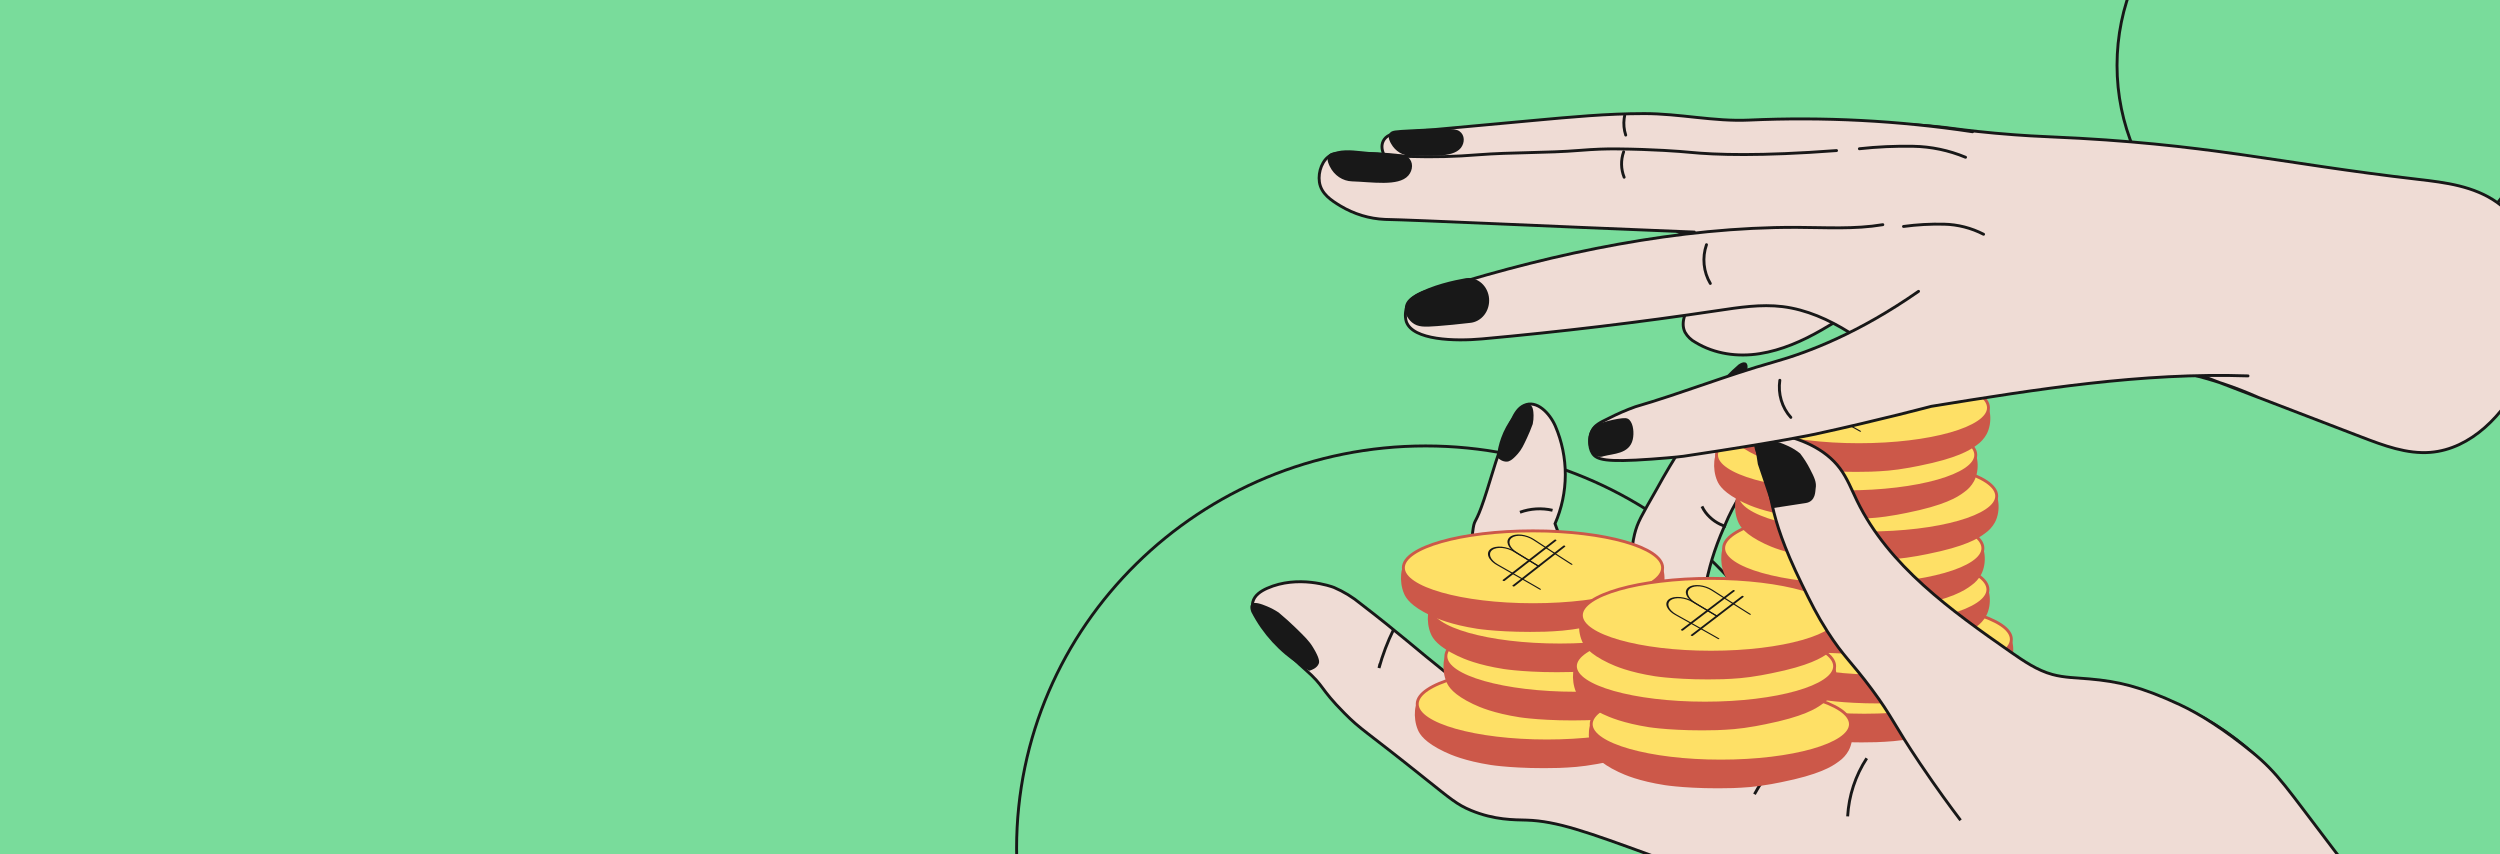 <svg width="1288" height="440" viewBox="0 0 1288 440" fill="none" xmlns="http://www.w3.org/2000/svg">
<rect width="1288" height="440" fill="#79DC9B"/>
<g clip-path="url(#clip0_110_1036)">
<path d="M1090.69 33.652C1090.69 94.902 1140.28 144.553 1201.47 144.553C1262.65 144.553 1312.25 94.902 1312.25 33.652C1312.25 -27.598 1262.65 -77.25 1201.47 -77.25C1140.28 -77.25 1090.69 -27.598 1090.69 33.652Z" stroke="#181818" stroke-width="1.5"/>
<path d="M523.75 437C523.75 551.449 618.094 644.25 734.5 644.25C850.906 644.25 945.25 551.449 945.25 437C945.25 322.551 850.906 229.75 734.5 229.75C618.094 229.75 523.75 322.551 523.75 437Z" stroke="#181818" stroke-width="1.5"/>
<path d="M1207.86 603.034C1183.23 598.82 1159.75 589.323 1138.93 575.163C1121.37 563.188 1105.76 547.906 1086.57 538.883C1076.22 533.982 1065.01 531.042 1054.46 526.519C1030.91 516.41 1010.85 498.565 986.594 490.404C969.893 484.783 951.961 484.039 935.156 478.772C922.952 474.957 911.576 468.828 900.281 462.734L870.191 446.519C865.947 444.24 861.518 441.795 858.861 437.686C854.49 430.954 856.147 421.967 858.505 414.231C862.197 402.079 867.246 382.038 885.972 367.193C891.804 362.575 905.687 358.371 933.477 349.974C938.802 348.368 946.451 346.16 955.872 347.825C961.852 348.923 967.542 351.297 972.573 354.793C992.967 368.102 1040.07 349.431 1079.96 352.313C1114.47 354.805 1148.97 373.771 1170.02 397.402C1181.69 410.452 1191.46 427.411 1216.94 459.545C1220.86 464.506 1226.81 468.968 1235.67 479.29C1242.09 486.778 1246.77 495.447 1250.63 504.6C1256.68 518.901 1253.93 535.305 1250.45 550.54C1246.31 568.526 1240.34 587.717 1225.59 598.31C1219.42 602.774 1215.24 601.227 1207.86 603.034Z" fill="#EFDCD5" stroke="#181818" stroke-width="1.5" stroke-miterlimit="10"/>
<path d="M912.989 356.121C908.381 330.499 909.213 304.158 915.428 278.897C921.898 256.859 933.234 236.652 948.554 219.848C951.257 216.943 955.295 213.187 958.607 214.274C962.53 215.549 963.473 222.954 963.956 227.04C965.474 240.031 962.162 250.376 960.264 256.364C956.733 267.536 952.937 278.625 949.981 289.974C943.723 314.066 947.91 339.576 952.132 364.104" fill="#EFDCD5"/>
<path d="M912.989 356.121C908.381 330.499 909.213 304.158 915.428 278.897C921.898 256.859 933.234 236.652 948.554 219.848C951.257 216.943 955.295 213.187 958.607 214.274C962.53 215.549 963.473 222.954 963.956 227.04C965.474 240.031 962.162 250.376 960.264 256.364C956.733 267.536 952.937 278.625 949.981 289.974C943.723 314.066 947.91 339.576 952.132 364.104" stroke="#181818" stroke-width="1.5" stroke-miterlimit="10"/>
<path d="M945.739 265.015C944.416 265.015 944.036 263.279 943.933 262.653C947.344 255.388 951.812 248.698 957.183 242.813C959.024 240.793 960.634 239.27 961.922 238.089C962.647 237.569 963.487 237.073 963.947 237.274C964.959 237.699 963.797 240.723 963.061 242.6C962.465 244.092 961.785 245.547 961.025 246.958C959.357 249.556 957.781 251.871 956.424 253.843C954.609 256.602 952.57 259.197 950.328 261.602C947.084 264.815 946.13 265.027 945.739 265.015Z" fill="#181818" stroke="#181818" stroke-width="1.5" stroke-miterlimit="10"/>
<path d="M920.79 379.779C916.546 374.335 909.748 365.82 900.926 355.687C885.972 338.469 883.316 337.536 880.635 330.544C874.47 314.518 879.485 296.922 882.027 288.147C883.712 282.618 885.733 277.202 888.077 271.932C894.979 255.47 897.13 256.662 899.729 248.088C904.33 232.736 900.247 216.143 894.726 201.133C893.725 198.405 891.08 200.897 888.469 202.042C885.858 203.188 883.937 205.526 882.177 207.817C871.598 221.732 862.055 236.446 853.628 251.832C845.507 266.157 843.713 268.897 842.126 275.215C841.251 278.758 840.596 282.738 840.343 296.686C840.078 311.141 840.504 321.486 840.722 329.103C840.975 337.477 841.182 349.57 840.918 364.462" fill="#EFDCD5"/>
<path d="M920.79 379.779C916.546 374.335 909.748 365.82 900.926 355.687C885.972 338.469 883.316 337.536 880.635 330.544C874.47 314.518 879.485 296.922 882.027 288.147C883.712 282.618 885.733 277.202 888.077 271.932C894.979 255.47 897.13 256.662 899.729 248.088C904.33 232.736 900.247 216.143 894.726 201.133C893.725 198.405 891.08 200.897 888.469 202.042C885.858 203.188 883.937 205.526 882.177 207.817C871.598 221.732 862.055 236.446 853.628 251.832C845.507 266.157 843.713 268.897 842.126 275.215C841.251 278.758 840.596 282.738 840.343 296.686C840.078 311.141 840.504 321.486 840.722 329.103C840.975 337.477 841.182 349.57 840.918 364.462" stroke="#181818" stroke-width="1.5" stroke-miterlimit="10"/>
<path d="M875.685 223.474C873.822 223.296 873.143 220.97 872.948 220.131C874.763 215.943 876.89 211.904 879.309 208.05C882.396 203.143 885.94 198.555 889.891 194.351C891.887 192.253 893.987 190.263 896.182 188.387C897.16 187.737 898.299 187.206 898.966 187.454C900.427 188.115 899.047 192.178 898.172 194.622C897.468 196.589 896.63 198.503 895.665 200.35C893.548 203.739 891.513 206.739 889.695 209.29C886.164 214.262 884.324 216.836 881.77 219.281C877.572 223.344 876.237 223.533 875.685 223.474Z" fill="#181818" stroke="#181818" stroke-width="1.5" stroke-miterlimit="10"/>
<path d="M792.591 375.438C789.267 367.171 785.138 356.459 780.698 343.823C776.982 333.277 777.443 333.749 774.394 325.14C763.088 293.183 756.669 285.683 759.004 271.996C759.832 267.083 760.316 270.071 764.617 257.234C768.678 245.117 771.622 232.433 778.754 216.939C780.778 212.534 782.481 210.148 785.207 208.873C791.682 205.826 798.388 212.829 801.31 219.501C804.723 227.429 806.472 236.006 806.444 244.674C806.417 253.342 804.612 261.906 801.149 269.811C806.267 284.113 811.984 299.548 818.402 315.976C822.037 325.329 824.556 331.564 830.422 338.095C835.644 343.917 840.061 346.114 852.817 353.909C858.821 357.581 867.77 363.167 878.709 370.442" fill="#EFDCD5"/>
<path d="M792.591 375.438C789.267 367.171 785.138 356.459 780.698 343.823C776.982 333.277 777.443 333.749 774.394 325.14C763.088 293.183 756.669 285.683 759.004 271.996C759.832 267.083 760.316 270.071 764.617 257.234C768.678 245.117 771.622 232.433 778.754 216.939C780.778 212.534 782.481 210.148 785.207 208.873C791.682 205.826 798.388 212.829 801.31 219.501C804.723 227.429 806.472 236.006 806.444 244.674C806.417 253.342 804.612 261.906 801.149 269.811C806.267 284.113 811.984 299.548 818.402 315.976C822.037 325.329 824.556 331.564 830.422 338.095C835.644 343.917 840.061 346.114 852.817 353.909C858.821 357.581 867.77 363.167 878.709 370.442" stroke="#181818" stroke-width="1.5" stroke-miterlimit="10"/>
<path d="M876.863 371.48L834.166 372.295C822.867 372.643 811.559 372.166 800.326 370.866C789.974 369.685 784.579 369.142 778.161 367.229C773.767 365.906 765.831 363.048 743.873 345.664C730.944 335.437 720.868 326.273 701.176 311.18C696.964 307.675 692.285 304.808 687.281 302.665C685.947 302.122 668.705 296.016 652.774 303.114C649.565 304.543 646.218 306.751 645.436 310.2C644.504 314.345 647.506 318.336 649.255 320.557C656.285 329.372 664.06 337.533 672.489 344.944C682.749 353.919 679.506 354.167 692.618 367.382C701.36 376.216 702.407 375.649 734.027 400.969C747.45 411.681 750.74 414.551 757.825 417.503C770.029 422.57 780.174 422.333 786.512 422.522C802.19 422.995 818.189 428.829 850.2 440.497C872.386 448.575 893.923 458.423 914.613 469.95" fill="#EFDCD5"/>
<path d="M876.863 371.48L834.166 372.295C822.867 372.643 811.559 372.166 800.326 370.866C789.974 369.685 784.579 369.142 778.161 367.229C773.767 365.906 765.831 363.048 743.873 345.664C730.944 335.437 720.868 326.273 701.176 311.18C696.964 307.675 692.285 304.808 687.281 302.665C685.947 302.122 668.705 296.016 652.774 303.114C649.565 304.543 646.218 306.751 645.436 310.2C644.504 314.345 647.506 318.336 649.255 320.557C656.285 329.372 664.06 337.533 672.489 344.944C682.749 353.919 679.506 354.167 692.618 367.382C701.36 376.216 702.407 375.649 734.027 400.969C747.45 411.681 750.74 414.551 757.825 417.503C770.029 422.57 780.174 422.333 786.512 422.522C802.19 422.995 818.189 428.829 850.2 440.497C872.386 448.575 893.923 458.423 914.613 469.95" stroke="#181818" stroke-width="1.5" stroke-miterlimit="10"/>
<path d="M799.865 262.901C794.289 261.618 788.474 261.97 783.083 263.916" stroke="#181818" stroke-width="1.5" stroke-miterlimit="10"/>
<path d="M830.071 332.743C825.179 333.282 820.564 335.342 816.844 338.648" stroke="#181818" stroke-width="1.5" stroke-miterlimit="10"/>
<path d="M888.606 317.853C885.24 321.327 881.138 323.958 876.621 325.541C876.392 325.576 876.16 325.576 875.931 325.541" stroke="#181818" stroke-width="1.5" stroke-miterlimit="10"/>
<path d="M889.216 271.263C885.029 270.027 881.332 267.459 878.657 263.929C877.956 262.976 877.348 261.956 876.839 260.882" stroke="#181818" stroke-width="1.5" stroke-miterlimit="10"/>
<path d="M958.287 366.036C946.87 369.119 936.172 374.527 926.83 381.938C917.488 389.349 909.692 398.612 903.904 409.177L906.078 405.363" stroke="#181818" stroke-width="1.5" stroke-miterlimit="10"/>
<path d="M776.406 237.092C774.275 237.221 772.571 235.705 772.014 235.155C772.302 232.025 773.002 228.919 774.103 225.884C775.473 222.051 777.486 218.363 780.092 214.913C781.432 213.166 782.925 211.491 784.562 209.899C785.376 209.309 786.356 208.747 787.282 208.862C789.136 209.121 789.26 212.093 789.337 213.936C789.371 215.38 789.237 216.827 788.938 218.259C787.989 220.901 786.983 223.262 786.036 225.286C784.193 229.225 783.228 231.263 781.416 233.304C778.427 236.733 777.04 237.05 776.406 237.092Z" fill="#181818" stroke="#181818" stroke-width="1.5" stroke-miterlimit="10"/>
<path d="M894.763 362.533C895.629 364.544 897.899 368.546 908.087 373.385C911.44 374.977 918.483 378.028 931.764 380.119C931.764 380.119 945.262 382.245 966.66 381.622C968.8 381.56 973.271 381.302 975.532 381.088C976.251 381.017 978.131 380.83 980.6 380.501C984.767 379.932 988.198 379.256 991.403 378.615C1010.87 374.719 1017.33 370.681 1020.8 368.057C1022.81 366.669 1024.49 364.821 1025.69 362.658C1028.69 357.027 1027.88 348.426 1023.75 345.375C1019.89 342.546 1014.06 345.268 1009.37 346.896C992.59 352.74 989.93 344.77 959.47 346.247C943.477 347.021 929.347 349.938 917.686 349.6C908.156 349.333 903.374 349.191 900.047 347.554C898.843 346.958 897.544 346.167 896.244 346.665C893.056 347.937 892.103 356.449 894.763 362.533Z" fill="#CC5849" stroke="#CC5849" stroke-width="1.5" stroke-miterlimit="10"/>
<path d="M960.483 368.465C923.598 368.465 893.697 359.95 893.697 349.447C893.697 338.944 923.598 330.43 960.483 330.43C997.368 330.43 1027.27 338.944 1027.27 349.447C1027.27 359.95 997.368 368.465 960.483 368.465Z" fill="#FEE066" stroke="#CC5849" stroke-width="1.5" stroke-miterlimit="10"/>
<path d="M903.747 342.457C904.613 344.468 906.892 348.47 917.071 353.309C920.424 354.901 927.467 357.952 940.757 360.043C940.757 360.043 954.246 362.169 975.653 361.546C977.793 361.484 982.263 361.226 984.524 361.012C985.235 360.941 987.123 360.754 989.592 360.425C993.76 359.856 997.19 359.18 1000.39 358.539C1019.86 354.643 1026.33 350.605 1029.79 347.981C1031.8 346.59 1033.48 344.743 1034.69 342.582C1037.67 336.942 1036.88 328.35 1032.74 325.299C1028.88 322.461 1023.05 325.192 1018.36 326.82C1001.57 332.664 998.914 324.694 968.454 326.171C952.461 326.944 938.331 329.862 926.67 329.524C917.14 329.257 912.367 329.115 909.031 327.469C907.836 326.882 906.528 326.09 905.228 326.58C902.04 327.861 901.096 336.373 903.747 342.457Z" fill="#CC5849" stroke="#CC5849" stroke-width="1.5" stroke-miterlimit="10"/>
<path d="M969.467 348.388C932.582 348.388 902.681 339.874 902.681 329.371C902.681 318.868 932.582 310.354 969.467 310.354C1006.35 310.354 1036.25 318.868 1036.25 329.371C1036.25 339.874 1006.35 348.388 969.467 348.388Z" fill="#FEE066" stroke="#CC5849" stroke-width="1.5" stroke-miterlimit="10"/>
<path d="M891.679 316.796C892.545 318.815 894.824 322.818 905.003 327.657C908.356 329.249 915.399 332.3 928.689 334.381C928.689 334.381 942.186 336.516 963.585 335.893C965.725 335.831 970.195 335.573 972.456 335.351C973.167 335.289 975.056 335.102 977.525 334.764C981.692 334.203 985.122 333.527 988.319 332.887C1007.79 328.991 1014.26 324.953 1017.72 322.329C1019.74 320.938 1021.41 319.09 1022.62 316.929C1025.61 311.29 1024.81 302.697 1020.68 299.646C1016.81 296.809 1010.98 299.531 1006.3 301.167C989.506 307.011 986.855 299.041 956.386 300.518C940.402 301.292 926.272 304.209 914.602 303.871C905.073 303.596 900.299 303.462 896.972 301.817C895.768 301.221 894.46 300.438 893.16 300.927C889.972 302.244 889.028 310.721 891.679 316.796Z" fill="#CC5849" stroke="#CC5849" stroke-width="1.5" stroke-miterlimit="10"/>
<path d="M957.399 322.736C920.514 322.736 890.613 314.222 890.613 303.719C890.613 293.216 920.514 284.701 957.399 284.701C994.284 284.701 1024.19 293.216 1024.19 303.719C1024.19 314.222 994.284 322.736 957.399 322.736Z" fill="#FEE066" stroke="#CC5849" stroke-width="1.5" stroke-miterlimit="10"/>
<path d="M889.08 295.527C889.946 297.537 892.216 301.54 902.404 306.378C905.757 307.971 912.8 311.022 926.081 313.112C926.081 313.112 939.579 315.238 960.977 314.624C963.117 314.562 967.587 314.295 969.849 314.082C970.568 314.01 972.448 313.832 974.917 313.494C979.092 312.925 982.515 312.249 985.72 311.609C1005.2 307.713 1011.65 303.674 1015.11 301.05C1017.13 299.664 1018.81 297.816 1020.01 295.651C1023.01 290.021 1022.21 281.419 1018.07 278.377C1014.21 275.54 1008.37 278.261 1003.69 279.889C986.907 285.733 984.247 277.763 953.787 279.24C937.794 280.014 923.664 282.931 912.003 282.593C902.473 282.326 897.7 282.184 894.364 280.547C893.16 279.952 891.861 279.16 890.561 279.658C887.373 280.894 886.42 289.442 889.08 295.527Z" fill="#CC5849" stroke="#CC5849" stroke-width="1.5" stroke-miterlimit="10"/>
<path d="M954.8 301.459C917.915 301.459 888.013 292.944 888.013 282.441C888.013 271.938 917.915 263.424 954.8 263.424C991.685 263.424 1021.59 271.938 1021.59 282.441C1021.59 292.944 991.685 301.459 954.8 301.459Z" fill="#FEE066" stroke="#CC5849" stroke-width="1.5" stroke-miterlimit="10"/>
<path d="M896.193 268.636C897.059 270.655 899.329 274.658 909.517 279.496C912.87 281.089 919.913 284.14 933.203 286.221C933.203 286.221 946.692 288.356 968.099 287.733C970.23 287.671 974.701 287.413 976.962 287.191C977.681 287.128 979.561 286.942 982.03 286.604C986.206 286.043 989.628 285.367 992.833 284.727C1012.31 280.831 1018.77 276.792 1022.24 274.168C1024.25 272.78 1025.92 270.932 1027.12 268.769C1030.12 263.13 1029.32 254.537 1025.18 251.486C1021.32 248.649 1015.5 251.371 1010.81 253.007C994.02 258.851 991.36 250.881 960.9 252.358C944.907 253.132 930.777 256.04 919.116 255.711C909.587 255.436 904.813 255.302 901.478 253.657C900.282 253.061 898.974 252.278 897.674 252.767C894.486 254.048 893.533 262.56 896.193 268.636Z" fill="#CC5849" stroke="#CC5849" stroke-width="1.5" stroke-miterlimit="10"/>
<path d="M961.913 274.58C925.028 274.58 895.127 266.065 895.127 255.562C895.127 245.059 925.028 236.545 961.913 236.545C998.798 236.545 1028.7 245.059 1028.7 255.562C1028.7 266.065 998.798 274.58 961.913 274.58Z" fill="#FEE066" stroke="#CC5849" stroke-width="1.5" stroke-miterlimit="10"/>
<path d="M885.406 247.45C886.272 249.469 888.551 253.472 898.73 258.311C902.083 259.903 909.126 262.945 922.416 265.036C922.416 265.036 935.905 267.161 957.312 266.548C959.452 266.485 963.922 266.219 966.184 266.005C966.894 265.934 968.783 265.756 971.252 265.418C975.419 264.849 978.849 264.173 982.046 263.532C1001.52 259.636 1007.98 255.598 1011.45 252.983C1013.46 251.592 1015.14 249.745 1016.34 247.584C1019.33 241.944 1018.54 233.352 1014.4 230.301C1010.54 227.463 1004.71 230.185 1000.02 231.822C983.233 237.666 980.574 229.696 950.113 231.163C934.12 231.937 919.99 234.855 908.329 234.526C898.8 234.25 894.026 234.117 890.691 232.471C889.495 231.875 888.187 231.092 886.887 231.582C883.699 232.862 882.755 241.366 885.406 247.45Z" fill="#CC5849" stroke="#CC5849" stroke-width="1.5" stroke-miterlimit="10"/>
<path d="M951.127 253.392C914.242 253.392 884.341 244.878 884.341 234.375C884.341 223.872 914.242 215.357 951.127 215.357C988.012 215.357 1017.91 223.872 1017.91 234.375C1017.91 244.878 988.012 253.392 951.127 253.392Z" fill="#FEE066" stroke="#CC5849" stroke-width="1.5" stroke-miterlimit="10"/>
<path d="M891.964 223.166C892.83 225.176 895.1 229.179 905.288 234.018C908.641 235.61 915.684 238.661 928.965 240.752C928.965 240.752 942.463 242.877 963.862 242.255C966.001 242.201 970.472 241.935 972.733 241.721C973.452 241.65 975.332 241.463 977.801 241.134C981.977 240.565 985.399 239.889 988.604 239.248C1008.08 235.352 1014.53 231.314 1018.01 228.69C1020.01 227.297 1021.67 225.449 1022.86 223.291C1025.86 217.66 1025.06 209.059 1020.92 206.008C1017.05 203.179 1011.22 205.901 1006.54 207.529C989.756 213.373 987.097 205.403 956.636 206.879C940.644 207.653 926.514 210.571 914.853 210.233C905.323 209.966 900.549 209.824 897.214 208.187C896.01 207.591 894.71 206.799 893.411 207.298C890.257 208.57 889.304 217.082 891.964 223.166Z" fill="#CC5849" stroke="#CC5849" stroke-width="1.5" stroke-miterlimit="10"/>
<path d="M957.685 229.099C920.8 229.099 890.899 220.585 890.899 210.082C890.899 199.579 920.8 191.064 957.685 191.064C994.57 191.064 1024.47 199.579 1024.47 210.082C1024.47 220.585 994.57 229.099 957.685 229.099Z" fill="#FEE066" stroke="#CC5849" stroke-width="1.5" stroke-miterlimit="10"/>
<path d="M731.214 375.804C732.081 377.814 734.359 381.817 744.539 386.656C747.891 388.248 754.935 391.299 768.224 393.389C768.224 393.389 781.713 395.515 803.121 394.893C805.261 394.83 809.731 394.572 811.992 394.359C812.702 394.288 814.591 394.101 817.06 393.772C821.227 393.202 824.658 392.526 827.855 391.886C847.33 387.99 853.793 383.952 857.258 381.328C859.274 379.943 860.947 378.094 862.144 375.928C865.142 370.298 864.345 361.696 860.204 358.645C856.349 355.817 850.518 358.539 845.831 360.167C829.042 366.011 826.382 358.041 795.921 359.517C779.929 360.291 765.799 363.209 754.138 362.871C744.608 362.604 739.834 362.461 736.499 360.825C735.304 360.229 733.995 359.437 732.696 359.935C729.508 361.207 728.563 369.72 731.214 375.804Z" fill="#CC5849" stroke="#CC5849" stroke-width="1.5" stroke-miterlimit="10"/>
<path d="M796.936 381.737C760.05 381.737 730.149 373.223 730.149 362.72C730.149 352.217 760.05 343.702 796.936 343.702C833.821 343.702 863.722 352.217 863.722 362.72C863.722 373.223 833.821 381.737 796.936 381.737Z" fill="#FEE066" stroke="#CC5849" stroke-width="1.5" stroke-miterlimit="10"/>
<path d="M745.978 351.201C746.844 353.22 749.114 357.223 759.293 362.062C762.646 363.654 769.689 366.705 782.979 368.795C782.979 368.795 796.477 370.921 817.875 370.299C820.015 370.236 824.486 369.978 826.747 369.756C827.457 369.694 829.346 369.507 831.815 369.169C835.982 368.609 839.413 367.933 842.618 367.292C862.085 363.396 868.548 359.358 872.013 356.734C874.026 355.343 875.701 353.496 876.908 351.335C879.905 345.695 879.1 337.103 874.967 334.052C871.103 331.214 865.273 333.936 860.586 335.573C843.805 341.417 841.145 333.447 810.685 334.923C794.692 335.697 780.562 338.615 768.892 338.277C759.363 338.001 754.589 337.868 751.262 336.222C750.058 335.626 748.759 334.843 747.451 335.333C744.262 336.622 743.318 345.126 745.978 351.201Z" fill="#CC5849" stroke="#CC5849" stroke-width="1.5" stroke-miterlimit="10"/>
<path d="M811.697 357.141C774.812 357.141 744.911 348.627 744.911 338.124C744.911 327.621 774.812 319.106 811.697 319.106C848.582 319.106 878.483 327.621 878.483 338.124C878.483 348.627 848.582 357.141 811.697 357.141Z" fill="#FEE066" stroke="#CC5849" stroke-width="1.5" stroke-miterlimit="10"/>
<path d="M737.902 326.364C738.769 328.375 741.047 332.377 751.227 337.216C754.579 338.809 761.623 341.86 774.912 343.95C774.912 343.95 788.41 346.076 809.809 345.462C811.949 345.4 816.419 345.133 818.68 344.919C819.39 344.848 821.279 344.67 823.748 344.332C827.915 343.763 831.346 343.087 834.543 342.447C854.018 338.551 860.481 334.512 863.946 331.888C865.963 330.502 867.639 328.654 868.841 326.489C871.83 320.859 871.033 312.257 866.901 309.215C863.037 306.377 857.206 309.099 852.519 310.727C835.738 316.571 833.079 308.61 802.609 310.078C786.625 310.852 772.495 313.769 760.826 313.44C751.296 313.164 746.522 313.031 743.196 311.385C741.992 310.789 740.683 310.007 739.384 310.496C736.196 311.768 735.251 320.28 737.902 326.364Z" fill="#CC5849" stroke="#CC5849" stroke-width="1.5" stroke-miterlimit="10"/>
<path d="M803.624 332.299C766.739 332.299 736.838 323.784 736.838 313.281C736.838 302.778 766.739 294.264 803.624 294.264C840.509 294.264 870.41 302.778 870.41 313.281C870.41 323.784 840.509 332.299 803.624 332.299Z" fill="#FEE066" stroke="#CC5849" stroke-width="1.5" stroke-miterlimit="10"/>
<path d="M724.077 305.604C724.943 307.614 727.222 311.617 737.401 316.456C740.754 318.048 747.797 321.099 761.087 323.189C761.087 323.189 774.576 325.315 795.983 324.701C798.114 324.639 802.585 324.372 804.846 324.159C805.565 324.088 807.445 323.91 809.914 323.572C814.09 323.002 817.512 322.326 820.717 321.686C840.192 317.79 846.655 313.752 850.121 311.128C852.136 309.742 853.809 307.894 855.007 305.728C858.004 300.098 857.207 291.496 853.066 288.454C849.202 285.617 843.38 288.339 838.694 289.966C821.904 295.81 819.244 287.84 788.784 289.317C772.791 290.091 758.661 293.008 747 292.67C737.47 292.404 732.697 292.261 729.361 290.625C728.166 290.029 726.858 289.237 725.558 289.735C722.37 291.007 721.417 299.52 724.077 305.604Z" fill="#CC5849" stroke="#CC5849" stroke-width="1.5" stroke-miterlimit="10"/>
<path d="M789.797 311.538C752.912 311.538 723.011 303.023 723.011 292.52C723.011 282.017 752.912 273.503 789.797 273.503C826.682 273.503 856.583 282.017 856.583 292.52C856.583 303.023 826.682 311.538 789.797 311.538Z" fill="#FEE066" stroke="#CC5849" stroke-width="1.5" stroke-miterlimit="10"/>
<path d="M820.853 386.182C821.719 388.192 823.989 392.195 834.177 397.034C837.53 398.626 844.573 401.677 857.863 403.767C857.863 403.767 871.352 405.893 892.759 405.27C894.891 405.208 899.361 404.95 901.622 404.737C902.341 404.666 904.221 404.479 906.69 404.15C910.866 403.58 914.288 402.904 917.493 402.264C936.969 398.368 943.432 394.33 946.897 391.706C948.912 390.32 950.586 388.472 951.783 386.306C954.781 380.667 953.984 372.074 949.843 369.023C945.979 366.195 940.157 368.917 935.47 370.544C918.68 376.388 916.021 368.419 885.56 369.895C869.567 370.669 855.437 373.587 843.776 373.249C834.247 372.982 829.473 372.839 826.138 371.194C824.942 370.607 823.634 369.815 822.334 370.304C819.146 371.585 818.193 380.098 820.853 386.182Z" fill="#CC5849" stroke="#CC5849" stroke-width="1.5" stroke-miterlimit="10"/>
<path d="M886.573 392.114C849.688 392.114 819.787 383.6 819.787 373.097C819.787 362.593 849.688 354.079 886.573 354.079C923.458 354.079 953.359 362.593 953.359 373.097C953.359 383.6 923.458 392.114 886.573 392.114Z" fill="#FEE066" stroke="#CC5849" stroke-width="1.5" stroke-miterlimit="10"/>
<path d="M812.699 356.33C813.566 358.341 815.836 362.343 826.015 367.182C829.368 368.774 836.411 371.825 849.701 373.916C849.701 373.916 863.198 376.042 884.597 375.419C886.737 375.357 891.207 375.099 893.468 374.885C894.179 374.814 896.067 374.627 898.536 374.298C902.704 373.729 906.134 373.053 909.34 372.412C928.806 368.516 935.269 364.478 938.735 361.854C940.75 360.465 942.425 358.618 943.629 356.455C946.627 350.815 945.821 342.223 941.689 339.172C937.825 336.343 931.995 339.065 927.308 340.693C910.527 346.537 907.867 338.567 877.406 340.044C861.414 340.817 847.284 343.735 835.614 343.397C826.084 343.13 821.311 342.988 817.984 341.342C816.78 340.755 815.48 339.963 814.172 340.453C810.984 341.725 810.022 350.237 812.699 356.33Z" fill="#CC5849" stroke="#CC5849" stroke-width="1.5" stroke-miterlimit="10"/>
<path d="M878.421 362.254C841.536 362.254 811.635 353.739 811.635 343.236C811.635 332.733 841.536 324.219 878.421 324.219C915.306 324.219 945.207 332.733 945.207 343.236C945.207 353.739 915.306 362.254 878.421 362.254Z" fill="#FEE066" stroke="#CC5849" stroke-width="1.5" stroke-miterlimit="10"/>
<path d="M815.776 330.081C816.642 332.092 818.912 336.094 829.1 340.933C832.453 342.525 839.496 345.576 852.786 347.667C852.786 347.667 866.275 349.793 887.674 349.17C889.813 349.116 894.284 348.85 896.545 348.636C897.264 348.565 899.144 348.378 901.613 348.049C905.789 347.48 909.211 346.804 912.416 346.163C931.892 342.267 938.354 338.229 941.82 335.605C943.835 334.22 945.508 332.371 946.706 330.206C949.704 324.575 948.907 315.974 944.765 312.923C940.902 310.094 935.08 312.816 930.384 314.444C913.603 320.288 910.943 312.318 880.483 313.795C864.49 314.568 850.36 317.486 838.699 317.148C829.17 316.881 824.396 316.739 821.061 315.102C819.856 314.506 818.557 313.714 817.257 314.213C814.069 315.485 813.116 323.997 815.776 330.081Z" fill="#CC5849" stroke="#CC5849" stroke-width="1.5" stroke-miterlimit="10"/>
<path d="M881.495 336.013C844.61 336.013 814.709 327.499 814.709 316.996C814.709 306.493 844.61 297.979 881.495 297.979C918.38 297.979 948.281 306.493 948.281 316.996C948.281 327.499 918.38 336.013 881.495 336.013Z" fill="#FEE066" stroke="#CC5849" stroke-width="1.5" stroke-miterlimit="10"/>
<path d="M961.741 390.672C955.913 399.564 952.517 409.899 951.907 420.598" stroke="#181818" stroke-width="1.5" stroke-miterlimit="10"/>
<path d="M717.981 324.335C714.856 330.683 712.336 337.328 710.459 344.175L710.976 341.932" stroke="#181818" stroke-width="1.5" stroke-miterlimit="10"/>
<path d="M679.477 341.772C678.607 344.295 675.604 345.228 674.547 345.574C670.222 343.27 666.13 340.514 662.334 337.348C657.539 333.344 653.27 328.696 649.636 323.523C647.803 320.892 646.145 318.132 644.674 315.263C644.234 313.973 643.926 312.452 644.52 311.542C645.807 309.56 650.121 311.288 652.783 312.383C654.864 313.249 656.864 314.313 658.758 315.562C662.059 318.304 664.942 320.943 667.373 323.304C672.094 327.913 674.525 330.217 676.561 333.673C679.95 339.238 679.73 341.023 679.477 341.772Z" fill="#181818"/>
<path d="M1229.79 472.879C1223.15 464.513 1213.67 452.561 1202.5 437.931C1178.14 406.058 1173.65 398.392 1160.38 387.59C1146.09 375.951 1133.53 367.934 1123.09 363.071C1102.75 353.608 1091.22 351.084 1076.39 349.777C1070.05 349.202 1063.58 349.181 1057.44 347.508C1049.54 345.364 1042.71 340.627 1036.04 336.005C1005.13 314.442 972.964 291.436 956.722 257.963C953.983 252.326 951.706 246.397 947.957 241.346C940.288 231.057 927.344 225.661 914.486 223.37C911.264 222.795 907.386 222.638 905.399 225.169C903.25 227.878 905.216 232.552 905.947 234.34C914.862 256.206 908.836 261.048 928.364 301.099C932.983 310.563 936.088 316.889 941.437 325.276C949.934 338.535 953.586 340.627 964.338 355.1C975.09 369.572 975.209 372.563 989.173 393.321C997.766 406.078 1005.18 416.138 1010.09 422.601" fill="#EFDCD5"/>
<path d="M1229.79 472.879C1223.15 464.513 1213.67 452.561 1202.5 437.931C1178.14 406.058 1173.65 398.392 1160.38 387.59C1146.09 375.951 1133.53 367.934 1123.09 363.071C1102.75 353.608 1091.22 351.084 1076.39 349.777C1070.05 349.202 1063.58 349.181 1057.44 347.508C1049.54 345.364 1042.71 340.627 1036.04 336.005C1005.13 314.442 972.964 291.436 956.722 257.963C953.983 252.326 951.706 246.397 947.957 241.346C940.288 231.057 927.344 225.661 914.486 223.37C911.264 222.795 907.386 222.638 905.399 225.169C903.25 227.878 905.216 232.552 905.947 234.34C914.862 256.206 908.836 261.048 928.364 301.099C932.983 310.563 936.088 316.889 941.437 325.276C949.934 338.535 953.586 340.627 964.338 355.1C975.09 369.572 975.209 372.563 989.173 393.321C997.766 406.078 1005.18 416.138 1010.09 422.601" stroke="#181818" stroke-width="1.5" stroke-miterlimit="10"/>
<path d="M930.19 258.431L913.772 260.952C911.31 253.621 908.846 246.294 906.377 238.972L905.18 231.14C905.971 229.853 907.348 228.832 909.075 228.253C913.301 226.987 918.142 229.181 921.092 230.548C923.247 231.549 925.207 232.776 926.911 234.187C928.803 236.65 930.432 239.214 931.783 241.856C934.074 246.315 935.251 248.644 934.67 251.63C934.432 252.966 934.792 257.725 930.19 258.431Z" fill="#181818" stroke="#181818" stroke-width="1.5" stroke-miterlimit="10"/>
<path fill-rule="evenodd" clip-rule="evenodd" d="M966.567 197.738C966.337 197.594 966.039 197.549 965.909 197.663C965.909 197.663 965.802 197.738 965.595 197.875C965.396 198.027 965.121 198.246 964.739 198.512C964.555 198.648 964.356 198.8 964.134 198.959C963.913 199.126 963.683 199.315 963.415 199.497C963.178 199.694 962.887 199.884 962.62 200.111C962.459 200.202 962.314 200.316 962.161 200.43C962.015 200.536 961.855 200.657 961.702 200.771C961.541 200.884 961.381 201.006 961.22 201.127C961.067 201.256 960.891 201.37 960.723 201.498C960.562 201.635 960.378 201.749 960.203 201.885C960.027 202.014 959.851 202.143 959.667 202.279C959.491 202.416 959.308 202.552 959.139 202.696C958.94 202.817 958.749 202.962 958.566 203.106C958.374 203.242 958.183 203.386 957.992 203.53C957.808 203.682 957.617 203.826 957.403 203.962C957.212 204.106 957.013 204.258 956.814 204.409C956.615 204.553 956.424 204.713 956.21 204.857C956.011 205.001 955.819 205.167 955.598 205.304C955.399 205.456 955.185 205.615 954.986 205.766C954.794 205.926 954.573 206.07 954.366 206.229C954.152 206.38 953.945 206.54 953.739 206.691C953.532 206.843 953.318 207.002 953.112 207.154C952.897 207.313 952.691 207.472 952.484 207.624C952.278 207.783 952.064 207.934 951.857 208.094C951.643 208.245 951.444 208.397 951.23 208.556C951.039 208.723 950.824 208.874 950.626 209.034C950.404 209.178 950.197 209.329 949.991 209.481C949.784 209.632 949.601 209.799 949.371 209.943C949.172 210.095 948.966 210.247 948.767 210.398C948.568 210.542 948.361 210.694 948.162 210.845C947.964 210.989 947.765 211.141 947.566 211.285C947.375 211.429 947.176 211.573 946.984 211.717C946.793 211.861 946.594 212.005 946.411 212.149C946.219 212.286 946.036 212.422 945.852 212.566C945.669 212.703 945.485 212.832 945.317 212.976C945.118 213.104 944.942 213.241 944.774 213.362C944.59 213.499 944.437 213.635 944.254 213.749C944.085 213.878 943.917 213.999 943.756 214.12C943.588 214.242 943.435 214.363 943.29 214.492C943.114 214.598 942.961 214.712 942.808 214.825C942.663 214.939 942.517 215.045 942.372 215.151C942.081 215.363 941.813 215.568 941.561 215.75C941.301 215.947 941.064 216.122 940.842 216.288C940.635 216.463 940.421 216.599 940.23 216.743C939.87 217.008 939.58 217.228 939.381 217.372C939.182 217.516 939.083 217.6 939.083 217.6C938.945 217.698 939.044 217.895 939.304 218.032C939.557 218.176 939.87 218.199 940.016 218.092C940.016 218.092 940.115 218.017 940.329 217.88C940.513 217.721 940.804 217.509 941.179 217.243C941.347 217.099 941.546 216.948 941.768 216.789C941.989 216.622 942.234 216.44 942.487 216.25C942.739 216.068 943.007 215.864 943.297 215.652C943.435 215.545 943.603 215.447 943.733 215.326C943.902 215.219 944.039 215.098 944.192 214.984C944.353 214.863 944.529 214.757 944.69 214.628C944.843 214.499 945.003 214.378 945.172 214.257C945.34 214.128 945.508 213.999 945.692 213.87C945.875 213.749 946.051 213.62 946.219 213.476C946.403 213.339 946.579 213.203 946.763 213.067C946.946 212.93 947.145 212.801 947.336 212.665C947.505 212.513 947.703 212.369 947.895 212.225C948.086 212.081 948.285 211.937 948.491 211.801C948.667 211.649 948.866 211.505 949.08 211.361C949.279 211.217 949.47 211.058 949.669 210.906C949.884 210.77 950.082 210.618 950.274 210.459C950.48 210.3 950.687 210.148 950.878 209.996C951.084 209.845 951.291 209.693 951.498 209.542C951.704 209.382 951.911 209.231 952.132 209.087C952.347 208.927 952.553 208.776 952.76 208.617C952.959 208.45 953.18 208.306 953.387 208.154C953.578 207.987 953.8 207.843 953.999 207.677C954.205 207.525 954.412 207.366 954.619 207.214C954.825 207.055 955.032 206.903 955.246 206.752C955.452 206.593 955.651 206.441 955.873 206.297C956.08 206.145 956.271 205.986 956.493 205.842C956.691 205.691 956.883 205.531 957.097 205.387C957.296 205.236 957.479 205.084 957.678 204.932C957.877 204.788 958.076 204.637 958.275 204.493C958.466 204.349 958.673 204.212 958.856 204.061C959.048 203.917 959.239 203.773 959.422 203.636C959.614 203.492 959.805 203.348 959.988 203.219C960.18 203.09 960.348 202.946 960.547 202.817C960.707 202.673 960.891 202.545 961.059 202.416C961.235 202.287 961.404 202.158 961.595 202.044C961.748 201.908 961.908 201.787 962.069 201.665C962.253 201.552 962.398 201.423 962.566 201.317C962.727 201.203 962.865 201.074 963.01 200.96C963.178 200.862 963.308 200.74 963.454 200.634C963.737 200.422 964.027 200.232 964.264 200.035C964.517 199.846 964.769 199.672 964.976 199.497C965.198 199.338 965.396 199.186 965.588 199.05C965.947 198.777 966.238 198.565 966.437 198.413C966.628 198.269 966.735 198.193 966.735 198.193C966.873 198.087 966.796 197.89 966.567 197.738Z" fill="#181818"/>
<path fill-rule="evenodd" clip-rule="evenodd" d="M971.134 200.68C970.912 200.528 970.614 200.49 970.476 200.596C970.476 200.596 970.361 200.672 970.17 200.816C969.979 200.968 969.696 201.18 969.321 201.445C969.137 201.582 968.946 201.726 968.724 201.893C968.51 202.059 968.265 202.234 968.013 202.423C967.768 202.605 967.5 202.802 967.217 203.015C967.08 203.121 966.934 203.227 966.781 203.341C966.644 203.454 966.483 203.568 966.338 203.682C966.177 203.795 966.016 203.917 965.856 204.038C965.695 204.159 965.542 204.281 965.366 204.402C965.198 204.523 965.037 204.652 964.869 204.788C964.693 204.91 964.517 205.039 964.341 205.168C964.157 205.304 963.982 205.44 963.813 205.577C963.622 205.706 963.438 205.842 963.255 205.986C963.079 206.123 962.88 206.267 962.689 206.403C962.505 206.555 962.314 206.691 962.115 206.835C961.932 206.979 961.733 207.123 961.534 207.267C961.342 207.419 961.151 207.563 960.952 207.715C960.753 207.859 960.555 208.01 960.356 208.162C960.157 208.313 959.95 208.458 959.751 208.609C959.553 208.768 959.354 208.912 959.147 209.072C958.941 209.216 958.742 209.375 958.528 209.519C958.336 209.678 958.122 209.83 957.916 209.981C957.717 210.14 957.503 210.292 957.311 210.444C957.097 210.595 956.891 210.747 956.684 210.906C956.485 211.058 956.279 211.209 956.08 211.368C955.866 211.513 955.674 211.672 955.468 211.823C955.254 211.975 955.055 212.127 954.863 212.278C954.657 212.43 954.45 212.574 954.252 212.725C954.053 212.877 953.854 213.029 953.663 213.18C953.464 213.324 953.257 213.468 953.074 213.62C952.867 213.764 952.683 213.916 952.485 214.052C952.293 214.196 952.102 214.34 951.911 214.477C951.72 214.621 951.528 214.765 951.352 214.901C951.161 215.038 950.985 215.182 950.802 215.318C950.633 215.447 950.457 215.583 950.274 215.712C950.09 215.849 949.93 215.978 949.754 216.106C949.578 216.235 949.409 216.357 949.241 216.485C949.073 216.607 948.912 216.728 948.759 216.857C948.591 216.971 948.446 217.092 948.285 217.206C948.124 217.319 947.979 217.433 947.826 217.539C947.681 217.653 947.535 217.759 947.405 217.873C947.107 218.077 946.847 218.274 946.594 218.464C946.35 218.653 946.113 218.835 945.883 218.995C945.669 219.154 945.47 219.305 945.286 219.442C944.927 219.707 944.644 219.919 944.445 220.071C944.254 220.215 944.139 220.291 944.139 220.291C944.017 220.397 944.116 220.594 944.369 220.731C944.613 220.867 944.942 220.89 945.072 220.791C945.072 220.791 945.179 220.708 945.371 220.564C945.569 220.42 945.86 220.208 946.227 219.942C946.411 219.806 946.594 219.654 946.824 219.495C947.031 219.328 947.268 219.154 947.52 218.964C947.78 218.782 948.033 218.578 948.316 218.365C948.461 218.259 948.599 218.153 948.752 218.047C948.905 217.941 949.05 217.82 949.203 217.706C949.356 217.592 949.509 217.471 949.67 217.35C949.83 217.228 949.991 217.115 950.159 216.986C950.327 216.864 950.488 216.736 950.664 216.607C950.825 216.478 951.001 216.349 951.184 216.22C951.352 216.084 951.528 215.955 951.712 215.818C951.888 215.682 952.079 215.553 952.255 215.409C952.439 215.273 952.63 215.128 952.821 214.992C953.012 214.848 953.204 214.712 953.387 214.56C953.586 214.423 953.77 214.272 953.968 214.128C954.167 213.984 954.366 213.832 954.557 213.688C954.756 213.544 954.948 213.393 955.146 213.241C955.353 213.089 955.552 212.938 955.751 212.794C955.95 212.634 956.149 212.49 956.363 212.339C956.554 212.187 956.768 212.036 956.975 211.884C957.174 211.725 957.38 211.581 957.571 211.422C957.778 211.262 957.984 211.111 958.191 210.959C958.397 210.815 958.596 210.656 958.811 210.504C959.002 210.345 959.208 210.193 959.423 210.049C959.621 209.898 959.828 209.746 960.019 209.587C960.226 209.435 960.432 209.291 960.623 209.132C960.822 208.981 961.029 208.829 961.228 208.677C961.434 208.533 961.633 208.389 961.817 208.238C962.023 208.094 962.215 207.942 962.406 207.798C962.605 207.646 962.796 207.502 962.987 207.358C963.186 207.222 963.37 207.078 963.561 206.934C963.752 206.797 963.943 206.653 964.127 206.517C964.303 206.373 964.486 206.236 964.67 206.1C964.846 205.971 965.03 205.842 965.198 205.706C965.374 205.569 965.55 205.44 965.718 205.312C965.894 205.183 966.055 205.061 966.223 204.933C966.399 204.811 966.559 204.698 966.712 204.569C966.873 204.447 967.026 204.334 967.194 204.22C967.332 204.099 967.493 203.993 967.646 203.879C967.783 203.765 967.929 203.659 968.066 203.553C968.349 203.341 968.617 203.143 968.862 202.962C969.122 202.772 969.351 202.59 969.566 202.431C969.787 202.264 969.986 202.12 970.17 201.984C970.529 201.711 970.812 201.498 971.011 201.354C971.203 201.21 971.31 201.127 971.31 201.127C971.447 201.028 971.371 200.824 971.134 200.68Z" fill="#181818"/>
<path fill-rule="evenodd" clip-rule="evenodd" d="M974.997 210.072C975.127 209.973 975.058 209.769 974.821 209.632C974.821 209.632 974.507 209.435 973.964 209.117C973.696 208.95 973.367 208.745 972.993 208.518C972.625 208.29 972.205 208.025 971.746 207.745C971.287 207.464 970.789 207.161 970.262 206.835C970.002 206.668 969.734 206.501 969.458 206.327C969.183 206.16 968.9 205.986 968.609 205.812C968.342 205.637 968.043 205.448 967.745 205.266C967.454 205.084 967.148 204.902 966.858 204.712C966.552 204.523 966.253 204.333 965.955 204.144C965.649 203.954 965.351 203.765 965.045 203.575C964.739 203.393 964.44 203.196 964.135 203.014C963.836 202.825 963.538 202.628 963.24 202.446C962.941 202.264 962.643 202.067 962.352 201.892C962.062 201.71 961.763 201.521 961.48 201.347C961.197 201.165 960.914 200.99 960.639 200.824C960.371 200.649 960.103 200.482 959.843 200.316C959.323 199.99 958.826 199.679 958.375 199.398C957.916 199.11 957.502 198.845 957.135 198.618C956.761 198.39 956.439 198.185 956.179 198.019C955.651 197.685 955.338 197.496 955.338 197.496C955.078 197.344 954.81 197.185 954.535 197.033C954.267 196.882 953.984 196.745 953.716 196.616C953.433 196.48 953.15 196.359 952.867 196.252C952.576 196.131 952.293 196.025 952.003 195.926C951.429 195.729 950.848 195.57 950.266 195.441C949.7 195.32 949.119 195.221 948.568 195.176C947.994 195.115 947.451 195.1 946.908 195.115C946.38 195.13 945.868 195.184 945.386 195.275C945.141 195.328 944.904 195.373 944.682 195.441C944.46 195.502 944.246 195.578 944.032 195.661C943.825 195.745 943.619 195.835 943.435 195.934C943.244 196.04 943.076 196.154 942.9 196.275C942.739 196.396 942.586 196.518 942.456 196.654C942.318 196.791 942.204 196.927 942.104 197.071C941.997 197.223 941.905 197.367 941.837 197.518C941.76 197.67 941.691 197.829 941.653 197.988C941.569 198.322 941.538 198.663 941.561 199.012C941.592 199.36 941.684 199.732 941.814 200.088C941.959 200.46 942.158 200.831 942.403 201.203C942.663 201.574 942.953 201.938 943.305 202.309C943.489 202.484 943.665 202.666 943.871 202.848C944.07 203.022 944.284 203.204 944.521 203.371C944.736 203.545 944.973 203.712 945.225 203.879C945.478 204.053 945.738 204.212 946.005 204.371C946.005 204.371 946.189 204.477 946.495 204.659C946.801 204.834 947.245 205.091 947.78 205.41C948.04 205.561 948.331 205.728 948.637 205.91C948.935 206.085 949.256 206.266 949.585 206.464C949.922 206.661 950.266 206.858 950.61 207.062C950.955 207.267 951.314 207.472 951.666 207.676C952.018 207.881 952.37 208.086 952.722 208.29C953.066 208.495 953.41 208.692 953.754 208.897C954.083 209.086 954.397 209.268 954.695 209.443C955.001 209.625 955.292 209.791 955.552 209.943C956.087 210.254 956.531 210.519 956.845 210.694C957.151 210.875 957.319 210.982 957.319 210.982C957.579 211.126 957.885 211.156 958.023 211.057C958.153 210.951 958.069 210.754 957.816 210.603C957.816 210.603 957.648 210.496 957.342 210.322C957.036 210.14 956.592 209.882 956.064 209.572C955.797 209.42 955.506 209.246 955.208 209.071C954.902 208.897 954.588 208.707 954.259 208.518C953.923 208.321 953.578 208.116 953.226 207.911C952.882 207.714 952.538 207.51 952.179 207.297C951.819 207.093 951.467 206.888 951.131 206.683C950.779 206.479 950.442 206.274 950.113 206.085C949.784 205.887 949.463 205.705 949.157 205.524C948.859 205.349 948.568 205.182 948.3 205.023C947.772 204.712 947.329 204.455 947.023 204.273C946.717 204.098 946.541 203.985 946.541 203.985C946.059 203.704 945.608 203.409 945.218 203.105C944.812 202.787 944.453 202.476 944.139 202.143C943.825 201.824 943.558 201.491 943.343 201.165C943.129 200.846 942.938 200.505 942.823 200.179C942.693 199.853 942.617 199.535 942.594 199.224C942.579 198.913 942.594 198.61 942.67 198.314C942.754 198.026 942.885 197.753 943.06 197.503C943.244 197.245 943.489 197.01 943.764 196.791C944.063 196.578 944.407 196.396 944.766 196.252C945.141 196.108 945.547 195.995 945.975 195.911C946.403 195.828 946.855 195.79 947.321 195.767C947.795 195.752 948.285 195.775 948.79 195.813C949.287 195.866 949.807 195.957 950.312 196.063C950.825 196.177 951.337 196.321 951.85 196.495C952.362 196.669 952.867 196.866 953.372 197.101C953.861 197.336 954.343 197.594 954.81 197.882C954.81 197.882 955.124 198.072 955.651 198.405C955.919 198.572 956.24 198.777 956.615 198.997C956.982 199.232 957.403 199.497 957.862 199.785C958.313 200.058 958.803 200.369 959.323 200.702C959.591 200.861 959.859 201.028 960.134 201.203C960.409 201.369 960.685 201.544 960.968 201.726C961.258 201.9 961.557 202.09 961.84 202.271C962.13 202.446 962.429 202.635 962.727 202.825C963.025 203.014 963.331 203.204 963.637 203.386C963.943 203.575 964.242 203.765 964.54 203.954C964.846 204.144 965.144 204.333 965.45 204.523C965.749 204.712 966.062 204.894 966.36 205.084C966.651 205.273 966.957 205.463 967.248 205.637C967.538 205.819 967.844 206.009 968.12 206.183C968.411 206.357 968.686 206.532 968.961 206.706C969.237 206.873 969.504 207.04 969.772 207.206C970.3 207.532 970.797 207.836 971.256 208.109C971.715 208.397 972.136 208.662 972.511 208.889C972.885 209.117 973.214 209.314 973.482 209.481C974.018 209.807 974.339 209.996 974.339 209.996C974.576 210.14 974.859 210.17 974.997 210.072Z" fill="#181818"/>
<path fill-rule="evenodd" clip-rule="evenodd" d="M958.022 211.05C958.167 210.944 958.083 210.747 957.823 210.603C957.823 210.603 957.632 210.489 957.295 210.292C956.959 210.095 956.477 209.814 955.911 209.473C955.62 209.306 955.306 209.117 954.977 208.927C954.649 208.738 954.297 208.533 953.937 208.321C953.578 208.109 953.203 207.889 952.82 207.669C952.446 207.449 952.055 207.222 951.673 206.994C951.29 206.774 950.908 206.539 950.533 206.327C950.151 206.1 949.776 205.88 949.416 205.675C949.057 205.463 948.713 205.251 948.376 205.061C948.047 204.872 947.734 204.69 947.45 204.515C946.877 204.182 946.395 203.901 946.058 203.704C945.722 203.507 945.523 203.393 945.523 203.393C945.255 203.234 944.98 203.083 944.697 202.939C944.414 202.795 944.131 202.658 943.848 202.529C943.557 202.408 943.259 202.287 942.968 202.181C942.67 202.067 942.387 201.961 942.088 201.87C941.492 201.68 940.887 201.529 940.298 201.407C939.717 201.286 939.12 201.195 938.554 201.15C937.973 201.096 937.414 201.089 936.887 201.104C936.336 201.127 935.823 201.187 935.334 201.278C935.089 201.324 934.844 201.385 934.63 201.453C934.393 201.513 934.171 201.589 933.965 201.665C933.766 201.748 933.552 201.847 933.368 201.953C933.177 202.052 933.008 202.165 932.833 202.279C932.672 202.408 932.519 202.529 932.389 202.666C932.251 202.795 932.136 202.939 932.029 203.083C931.93 203.227 931.846 203.378 931.777 203.537C931.7 203.681 931.639 203.848 931.601 204.007C931.517 204.333 931.494 204.675 931.524 205.023C931.563 205.372 931.647 205.728 931.8 206.092C931.945 206.456 932.159 206.827 932.412 207.184C932.672 207.548 932.993 207.911 933.36 208.275C933.544 208.45 933.735 208.624 933.949 208.798C934.156 208.973 934.378 209.147 934.615 209.321C934.844 209.488 935.089 209.647 935.349 209.814C935.609 209.973 935.877 210.133 936.16 210.284C936.16 210.284 936.504 210.481 937.109 210.807C937.407 210.966 937.774 211.164 938.187 211.399C938.608 211.626 939.074 211.884 939.595 212.157C939.855 212.301 940.122 212.452 940.405 212.604C940.681 212.756 940.964 212.907 941.262 213.074C941.56 213.226 941.859 213.392 942.172 213.559C942.486 213.733 942.792 213.908 943.121 214.082C943.442 214.256 943.771 214.438 944.1 214.62C944.429 214.795 944.773 214.984 945.102 215.166C945.446 215.348 945.791 215.538 946.135 215.72C946.471 215.909 946.808 216.091 947.152 216.281C947.504 216.47 947.841 216.66 948.185 216.841C948.529 217.031 948.866 217.213 949.21 217.395C949.539 217.584 949.883 217.766 950.204 217.948C950.541 218.13 950.854 218.305 951.183 218.486C951.505 218.661 951.818 218.835 952.132 219.01C952.438 219.176 952.736 219.343 953.035 219.502C953.325 219.661 953.608 219.821 953.884 219.972C954.159 220.124 954.434 220.268 954.702 220.42C955.199 220.7 955.666 220.958 956.079 221.185C956.492 221.42 956.859 221.617 957.142 221.784C957.747 222.11 958.083 222.307 958.083 222.307C958.328 222.444 958.634 222.466 958.764 222.375C958.902 222.269 958.81 222.08 958.565 221.943C958.565 221.943 958.228 221.746 957.632 221.413C957.341 221.253 956.982 221.056 956.569 220.814C956.148 220.586 955.689 220.329 955.192 220.048C954.916 219.904 954.649 219.752 954.373 219.601C954.098 219.449 953.815 219.29 953.524 219.131C953.233 218.964 952.935 218.805 952.629 218.631C952.315 218.464 952.002 218.289 951.673 218.115C951.352 217.933 951.03 217.751 950.701 217.577C950.38 217.395 950.036 217.213 949.715 217.023C949.37 216.841 949.026 216.652 948.682 216.47C948.345 216.281 948.001 216.099 947.665 215.909C947.313 215.72 946.976 215.53 946.632 215.348C946.295 215.159 945.951 214.969 945.615 214.787C945.278 214.605 944.934 214.416 944.613 214.241C944.276 214.059 943.955 213.877 943.626 213.703C943.305 213.529 942.999 213.354 942.677 213.18C942.371 213.013 942.065 212.846 941.775 212.687C941.484 212.528 941.193 212.376 940.918 212.225C940.643 212.073 940.367 211.922 940.115 211.778C939.595 211.497 939.128 211.239 938.707 211.012C938.287 210.785 937.927 210.58 937.636 210.421C937.032 210.087 936.68 209.898 936.68 209.898C936.183 209.625 935.732 209.337 935.311 209.041C934.898 208.738 934.531 208.427 934.202 208.109C933.873 207.79 933.597 207.472 933.36 207.146C933.146 206.827 932.947 206.494 932.817 206.176C932.687 205.857 932.603 205.539 932.572 205.22C932.542 204.917 932.565 204.614 932.634 204.326C932.71 204.038 932.84 203.765 933.016 203.507C933.2 203.249 933.437 203.007 933.727 202.795C934.026 202.575 934.362 202.4 934.737 202.249C935.112 202.105 935.51 201.991 935.938 201.908C936.382 201.824 936.833 201.771 937.315 201.756C937.789 201.741 938.302 201.748 938.807 201.794C939.312 201.839 939.839 201.923 940.36 202.021C940.887 202.12 941.415 202.264 941.943 202.431C942.471 202.597 942.991 202.787 943.503 203.014C944.016 203.242 944.513 203.5 945.003 203.78C945.003 203.78 945.194 203.894 945.53 204.091C945.867 204.288 946.349 204.568 946.923 204.902C947.213 205.076 947.527 205.258 947.864 205.448C948.192 205.637 948.544 205.85 948.904 206.054C949.263 206.266 949.638 206.486 950.021 206.706C950.395 206.926 950.778 207.153 951.16 207.381C951.543 207.601 951.933 207.828 952.308 208.048C952.69 208.268 953.065 208.488 953.425 208.7C953.792 208.912 954.144 209.117 954.473 209.306C954.802 209.496 955.115 209.685 955.406 209.852C955.98 210.186 956.461 210.466 956.798 210.663C957.135 210.86 957.326 210.974 957.326 210.974C957.571 211.118 957.892 211.141 958.022 211.05Z" fill="#181818"/>
<path fill-rule="evenodd" clip-rule="evenodd" d="M801.652 278.096C801.422 277.946 801.124 277.899 800.994 278.017C800.994 278.017 800.887 278.096 800.68 278.239C800.481 278.397 800.206 278.626 799.824 278.903C799.64 279.045 799.441 279.203 799.219 279.369C798.997 279.543 798.768 279.74 798.5 279.93C798.263 280.135 797.972 280.333 797.705 280.57C797.544 280.665 797.399 280.784 797.246 280.902C797.1 281.013 796.94 281.139 796.787 281.258C796.626 281.376 796.466 281.503 796.305 281.629C796.152 281.764 795.976 281.882 795.808 282.016C795.647 282.159 795.463 282.277 795.288 282.42C795.112 282.554 794.936 282.688 794.752 282.83C794.576 282.973 794.393 283.115 794.224 283.265C794.025 283.392 793.834 283.542 793.651 283.692C793.459 283.834 793.268 283.984 793.077 284.135C792.893 284.293 792.702 284.443 792.488 284.585C792.297 284.735 792.098 284.893 791.899 285.051C791.7 285.201 791.509 285.367 791.295 285.518C791.096 285.668 790.904 285.842 790.683 285.984C790.484 286.142 790.27 286.308 790.071 286.466C789.879 286.632 789.658 286.782 789.451 286.948C789.237 287.106 789.03 287.272 788.824 287.43C788.617 287.588 788.403 287.754 788.197 287.912C787.982 288.078 787.776 288.244 787.569 288.402C787.363 288.568 787.149 288.726 786.942 288.892C786.728 289.05 786.529 289.208 786.315 289.374C786.124 289.548 785.909 289.706 785.71 289.872C785.489 290.022 785.282 290.18 785.076 290.339C784.869 290.497 784.685 290.67 784.456 290.821C784.257 290.979 784.051 291.137 783.852 291.295C783.653 291.445 783.446 291.603 783.247 291.761C783.049 291.911 782.85 292.069 782.651 292.22C782.46 292.37 782.261 292.52 782.069 292.67C781.878 292.82 781.679 292.97 781.496 293.12C781.304 293.263 781.121 293.405 780.937 293.555C780.754 293.697 780.57 293.832 780.402 293.982C780.203 294.116 780.027 294.259 779.859 294.385C779.675 294.527 779.522 294.67 779.339 294.788C779.17 294.922 779.002 295.049 778.841 295.175C778.673 295.302 778.52 295.428 778.375 295.563C778.199 295.673 778.046 295.792 777.893 295.91C777.747 296.029 777.602 296.14 777.457 296.25C777.166 296.471 776.898 296.685 776.646 296.875C776.386 297.08 776.149 297.262 775.927 297.436C775.72 297.617 775.506 297.76 775.315 297.91C774.955 298.186 774.665 298.416 774.466 298.566C774.267 298.716 774.168 298.803 774.168 298.803C774.03 298.906 774.129 299.111 774.389 299.253C774.642 299.404 774.955 299.427 775.101 299.317C775.101 299.317 775.2 299.238 775.414 299.095C775.598 298.929 775.889 298.708 776.264 298.431C776.432 298.281 776.631 298.123 776.853 297.957C777.074 297.783 777.319 297.594 777.572 297.396C777.824 297.206 778.092 296.993 778.382 296.772C778.52 296.661 778.688 296.558 778.818 296.432C778.987 296.321 779.124 296.195 779.277 296.076C779.438 295.95 779.614 295.839 779.775 295.705C779.928 295.57 780.088 295.444 780.256 295.318C780.425 295.183 780.593 295.049 780.777 294.915C780.96 294.788 781.136 294.654 781.304 294.504C781.488 294.361 781.664 294.219 781.848 294.077C782.031 293.935 782.23 293.8 782.421 293.658C782.59 293.5 782.788 293.35 782.98 293.2C783.171 293.049 783.37 292.899 783.576 292.757C783.752 292.599 783.951 292.449 784.165 292.299C784.364 292.148 784.555 291.982 784.754 291.824C784.969 291.682 785.167 291.524 785.359 291.358C785.565 291.192 785.772 291.034 785.963 290.876C786.169 290.718 786.376 290.56 786.583 290.402C786.789 290.236 786.996 290.078 787.217 289.928C787.432 289.762 787.638 289.604 787.845 289.438C788.044 289.264 788.265 289.114 788.472 288.955C788.663 288.782 788.885 288.631 789.084 288.458C789.29 288.3 789.497 288.134 789.703 287.975C789.91 287.81 790.117 287.651 790.331 287.493C790.537 287.327 790.736 287.169 790.958 287.019C791.165 286.861 791.356 286.695 791.578 286.545C791.776 286.387 791.968 286.221 792.182 286.071C792.381 285.913 792.564 285.755 792.763 285.597C792.962 285.446 793.161 285.288 793.36 285.138C793.551 284.988 793.758 284.846 793.941 284.688C794.132 284.538 794.324 284.387 794.507 284.245C794.699 284.095 794.89 283.945 795.073 283.81C795.265 283.676 795.433 283.526 795.632 283.392C795.792 283.241 795.976 283.107 796.144 282.973C796.32 282.838 796.488 282.704 796.68 282.585C796.833 282.443 796.993 282.317 797.154 282.19C797.338 282.072 797.483 281.937 797.651 281.827C797.812 281.708 797.95 281.574 798.095 281.455C798.263 281.353 798.393 281.226 798.539 281.115C798.822 280.894 799.112 280.697 799.349 280.491C799.602 280.294 799.854 280.112 800.061 279.93C800.283 279.764 800.481 279.606 800.673 279.464C801.032 279.179 801.323 278.958 801.522 278.8C801.713 278.65 801.82 278.571 801.82 278.571C801.958 278.46 801.881 278.255 801.652 278.096Z" fill="#181818"/>
<path fill-rule="evenodd" clip-rule="evenodd" d="M806.219 281.163C805.997 281.005 805.699 280.965 805.561 281.076C805.561 281.076 805.446 281.155 805.255 281.305C805.064 281.463 804.781 281.685 804.406 281.961C804.222 282.103 804.031 282.254 803.809 282.427C803.595 282.601 803.35 282.783 803.098 282.981C802.853 283.17 802.585 283.376 802.302 283.597C802.164 283.708 802.019 283.818 801.866 283.937C801.728 284.056 801.568 284.174 801.423 284.293C801.262 284.411 801.101 284.538 800.941 284.664C800.78 284.791 800.627 284.917 800.451 285.043C800.283 285.17 800.122 285.304 799.954 285.446C799.778 285.573 799.602 285.707 799.426 285.842C799.242 285.984 799.066 286.126 798.898 286.268C798.707 286.403 798.523 286.545 798.34 286.695C798.164 286.837 797.965 286.988 797.774 287.13C797.59 287.288 797.399 287.43 797.2 287.58C797.016 287.731 796.818 287.881 796.619 288.031C796.427 288.189 796.236 288.339 796.037 288.497C795.838 288.647 795.64 288.805 795.441 288.963C795.242 289.121 795.035 289.272 794.836 289.43C794.638 289.596 794.439 289.746 794.232 289.912C794.026 290.062 793.827 290.228 793.612 290.378C793.421 290.544 793.207 290.702 793.001 290.86C792.802 291.026 792.587 291.184 792.396 291.342C792.182 291.5 791.976 291.658 791.769 291.824C791.57 291.982 791.364 292.141 791.165 292.306C790.951 292.457 790.759 292.623 790.553 292.781C790.339 292.939 790.14 293.097 789.948 293.255C789.742 293.413 789.535 293.563 789.336 293.721C789.138 293.879 788.939 294.037 788.747 294.195C788.549 294.346 788.342 294.496 788.158 294.654C787.952 294.804 787.768 294.962 787.569 295.104C787.378 295.254 787.187 295.405 786.996 295.547C786.805 295.697 786.613 295.847 786.437 295.989C786.246 296.132 786.07 296.282 785.887 296.424C785.718 296.558 785.542 296.701 785.359 296.835C785.175 296.977 785.015 297.112 784.839 297.246C784.663 297.38 784.494 297.507 784.326 297.641C784.158 297.768 783.997 297.894 783.844 298.028C783.676 298.147 783.531 298.273 783.37 298.392C783.209 298.511 783.064 298.629 782.911 298.74C782.766 298.858 782.62 298.969 782.49 299.087C782.192 299.301 781.932 299.506 781.679 299.704C781.435 299.901 781.198 300.091 780.968 300.257C780.754 300.423 780.555 300.581 780.371 300.723C780.012 301 779.729 301.221 779.53 301.379C779.339 301.53 779.224 301.609 779.224 301.609C779.102 301.719 779.201 301.925 779.453 302.067C779.698 302.209 780.027 302.233 780.157 302.13C780.157 302.13 780.264 302.043 780.456 301.893C780.654 301.743 780.945 301.522 781.312 301.245C781.496 301.103 781.679 300.945 781.909 300.779C782.115 300.605 782.353 300.423 782.605 300.226C782.865 300.036 783.118 299.822 783.401 299.601C783.546 299.491 783.684 299.38 783.837 299.269C783.99 299.159 784.135 299.032 784.288 298.914C784.441 298.795 784.594 298.669 784.754 298.542C784.915 298.416 785.076 298.297 785.244 298.163C785.412 298.036 785.573 297.902 785.749 297.768C785.91 297.633 786.085 297.499 786.269 297.365C786.437 297.222 786.613 297.088 786.797 296.946C786.973 296.803 787.164 296.669 787.34 296.519C787.524 296.377 787.715 296.226 787.906 296.084C788.097 295.934 788.289 295.792 788.472 295.634C788.671 295.491 788.855 295.333 789.053 295.183C789.252 295.033 789.451 294.875 789.642 294.725C789.841 294.575 790.033 294.417 790.231 294.259C790.438 294.101 790.637 293.942 790.836 293.792C791.035 293.626 791.234 293.476 791.448 293.318C791.639 293.16 791.853 293.002 792.06 292.844C792.259 292.678 792.465 292.528 792.656 292.362C792.863 292.196 793.069 292.038 793.276 291.88C793.482 291.73 793.681 291.564 793.896 291.406C794.087 291.24 794.293 291.081 794.507 290.931C794.706 290.773 794.913 290.615 795.104 290.449C795.311 290.291 795.517 290.141 795.708 289.975C795.907 289.817 796.114 289.659 796.313 289.501C796.519 289.351 796.718 289.201 796.902 289.042C797.108 288.892 797.299 288.734 797.491 288.584C797.69 288.426 797.881 288.276 798.072 288.126C798.271 287.983 798.455 287.833 798.646 287.683C798.837 287.541 799.028 287.391 799.212 287.248C799.388 287.098 799.571 286.956 799.755 286.814C799.931 286.679 800.114 286.545 800.283 286.403C800.459 286.261 800.635 286.126 800.803 285.992C800.979 285.857 801.139 285.731 801.308 285.597C801.484 285.47 801.644 285.352 801.797 285.217C801.958 285.091 802.111 284.972 802.279 284.854C802.417 284.727 802.578 284.617 802.731 284.498C802.868 284.38 803.014 284.269 803.151 284.158C803.434 283.937 803.702 283.731 803.947 283.542C804.207 283.344 804.436 283.155 804.651 282.989C804.872 282.815 805.071 282.665 805.255 282.522C805.614 282.238 805.897 282.016 806.096 281.866C806.288 281.716 806.395 281.629 806.395 281.629C806.532 281.526 806.456 281.313 806.219 281.163Z" fill="#181818"/>
<path fill-rule="evenodd" clip-rule="evenodd" d="M810.082 290.955C810.212 290.852 810.143 290.639 809.906 290.497C809.906 290.497 809.592 290.291 809.049 289.959C808.781 289.786 808.452 289.572 808.077 289.335C807.71 289.098 807.29 288.821 806.831 288.529C806.372 288.237 805.874 287.92 805.347 287.581C805.087 287.407 804.819 287.233 804.543 287.051C804.268 286.877 803.985 286.695 803.694 286.514C803.427 286.332 803.128 286.134 802.83 285.945C802.539 285.755 802.233 285.565 801.943 285.368C801.637 285.17 801.338 284.972 801.04 284.775C800.734 284.577 800.436 284.38 800.13 284.182C799.824 283.992 799.525 283.787 799.219 283.597C798.921 283.4 798.623 283.194 798.324 283.005C798.026 282.815 797.728 282.609 797.437 282.428C797.146 282.238 796.848 282.04 796.565 281.859C796.282 281.669 795.999 281.487 795.724 281.313C795.456 281.132 795.188 280.958 794.928 280.784C794.408 280.444 793.911 280.12 793.459 279.827C793.001 279.527 792.587 279.251 792.22 279.013C791.845 278.776 791.524 278.563 791.264 278.389C790.736 278.041 790.423 277.844 790.423 277.844C790.163 277.686 789.895 277.52 789.619 277.362C789.352 277.204 789.069 277.061 788.801 276.927C788.518 276.785 788.235 276.658 787.952 276.548C787.661 276.421 787.378 276.311 787.088 276.208C786.514 276.002 785.932 275.836 785.351 275.702C784.785 275.576 784.204 275.473 783.653 275.425C783.079 275.362 782.536 275.346 781.993 275.362C781.465 275.378 780.953 275.433 780.471 275.528C780.226 275.583 779.989 275.631 779.767 275.702C779.545 275.765 779.331 275.844 779.117 275.931C778.91 276.018 778.704 276.113 778.52 276.216C778.329 276.326 778.161 276.445 777.985 276.571C777.824 276.698 777.671 276.824 777.541 276.967C777.403 277.109 777.289 277.251 777.189 277.401C777.082 277.559 776.99 277.709 776.922 277.867C776.845 278.026 776.776 278.192 776.738 278.357C776.654 278.705 776.623 279.061 776.646 279.424C776.677 279.788 776.769 280.175 776.899 280.547C777.044 280.934 777.243 281.321 777.488 281.708C777.748 282.096 778.038 282.475 778.39 282.862C778.574 283.044 778.75 283.234 778.956 283.423C779.155 283.605 779.369 283.795 779.606 283.969C779.821 284.151 780.058 284.324 780.31 284.498C780.563 284.68 780.823 284.846 781.09 285.012C781.09 285.012 781.274 285.123 781.58 285.312C781.886 285.494 782.33 285.763 782.865 286.095C783.125 286.253 783.416 286.427 783.722 286.616C784.02 286.798 784.341 286.988 784.67 287.193C785.007 287.399 785.351 287.604 785.695 287.818C786.04 288.031 786.399 288.244 786.751 288.458C787.103 288.671 787.455 288.885 787.807 289.098C788.151 289.311 788.495 289.517 788.839 289.73C789.168 289.928 789.482 290.117 789.78 290.299C790.086 290.489 790.377 290.663 790.637 290.821C791.172 291.145 791.616 291.422 791.93 291.603C792.236 291.793 792.404 291.904 792.404 291.904C792.664 292.054 792.97 292.085 793.108 291.983C793.238 291.872 793.154 291.667 792.901 291.508C792.901 291.508 792.733 291.398 792.427 291.216C792.121 291.026 791.677 290.758 791.149 290.434C790.882 290.276 790.591 290.094 790.293 289.912C789.987 289.73 789.673 289.533 789.344 289.335C789.008 289.13 788.663 288.916 788.311 288.703C787.967 288.497 787.623 288.284 787.263 288.063C786.904 287.849 786.552 287.636 786.216 287.422C785.864 287.209 785.527 286.996 785.198 286.798C784.869 286.593 784.548 286.403 784.242 286.213C783.944 286.032 783.653 285.858 783.385 285.692C782.857 285.368 782.414 285.099 782.108 284.909C781.802 284.727 781.626 284.609 781.626 284.609C781.144 284.317 780.693 284.008 780.303 283.692C779.897 283.36 779.538 283.036 779.224 282.688C778.91 282.357 778.643 282.009 778.428 281.669C778.214 281.337 778.023 280.981 777.908 280.642C777.778 280.302 777.702 279.97 777.679 279.646C777.664 279.322 777.679 279.006 777.755 278.697C777.839 278.397 777.969 278.112 778.145 277.852C778.329 277.583 778.574 277.338 778.849 277.109C779.147 276.887 779.492 276.698 779.851 276.548C780.226 276.397 780.631 276.279 781.06 276.192C781.488 276.105 781.94 276.066 782.406 276.042C782.88 276.026 783.37 276.05 783.875 276.089C784.372 276.145 784.892 276.239 785.397 276.35C785.91 276.469 786.422 276.619 786.935 276.801C787.447 276.982 787.952 277.188 788.457 277.433C788.946 277.678 789.428 277.947 789.895 278.247C789.895 278.247 790.208 278.444 790.736 278.792C791.004 278.966 791.325 279.179 791.7 279.409C792.067 279.654 792.488 279.93 792.947 280.231C793.398 280.515 793.888 280.839 794.408 281.187C794.676 281.353 794.943 281.527 795.219 281.708C795.494 281.882 795.77 282.064 796.053 282.254C796.343 282.436 796.642 282.633 796.925 282.823C797.215 283.005 797.514 283.202 797.812 283.4C798.11 283.597 798.416 283.795 798.722 283.985C799.028 284.182 799.327 284.38 799.625 284.577C799.931 284.775 800.229 284.972 800.535 285.17C800.833 285.368 801.147 285.557 801.445 285.755C801.736 285.952 802.042 286.15 802.333 286.332C802.623 286.522 802.929 286.719 803.205 286.901C803.495 287.083 803.771 287.264 804.046 287.446C804.322 287.62 804.589 287.794 804.857 287.968C805.385 288.308 805.882 288.624 806.341 288.908C806.8 289.209 807.221 289.485 807.596 289.722C807.97 289.959 808.299 290.165 808.567 290.339C809.102 290.679 809.424 290.876 809.424 290.876C809.661 291.026 809.944 291.058 810.082 290.955Z" fill="#181818"/>
<path fill-rule="evenodd" clip-rule="evenodd" d="M793.107 291.974C793.252 291.864 793.168 291.658 792.908 291.508C792.908 291.508 792.717 291.39 792.38 291.184C792.044 290.979 791.562 290.686 790.996 290.33C790.705 290.157 790.391 289.959 790.062 289.761C789.734 289.564 789.382 289.35 789.022 289.129C788.663 288.908 788.288 288.679 787.905 288.45C787.53 288.22 787.14 287.983 786.758 287.746C786.375 287.517 785.993 287.272 785.618 287.051C785.236 286.814 784.861 286.584 784.501 286.371C784.142 286.15 783.798 285.928 783.461 285.731C783.132 285.533 782.818 285.344 782.535 285.162C781.962 284.814 781.48 284.522 781.143 284.316C780.807 284.111 780.608 283.992 780.608 283.992C780.34 283.826 780.065 283.668 779.782 283.518C779.499 283.368 779.216 283.225 778.933 283.091C778.642 282.965 778.344 282.838 778.053 282.728C777.755 282.609 777.472 282.498 777.173 282.404C776.577 282.206 775.972 282.048 775.383 281.921C774.802 281.795 774.205 281.7 773.639 281.653C773.058 281.597 772.499 281.59 771.972 281.605C771.421 281.629 770.908 281.692 770.419 281.787C770.174 281.835 769.929 281.898 769.715 281.969C769.478 282.032 769.256 282.111 769.05 282.19C768.851 282.277 768.637 282.38 768.453 282.49C768.262 282.593 768.093 282.712 767.917 282.83C767.757 282.965 767.604 283.091 767.474 283.233C767.336 283.368 767.221 283.518 767.114 283.668C767.015 283.818 766.931 283.976 766.862 284.142C766.785 284.292 766.724 284.466 766.686 284.632C766.602 284.972 766.579 285.328 766.609 285.691C766.648 286.055 766.732 286.426 766.885 286.806C767.03 287.185 767.244 287.572 767.497 287.944C767.757 288.323 768.078 288.702 768.445 289.082C768.629 289.264 768.82 289.445 769.034 289.627C769.241 289.809 769.463 289.991 769.7 290.172C769.929 290.346 770.174 290.512 770.434 290.686C770.694 290.852 770.962 291.018 771.245 291.176C771.245 291.176 771.589 291.382 772.193 291.721C772.492 291.887 772.859 292.093 773.272 292.338C773.693 292.575 774.159 292.844 774.68 293.128C774.94 293.278 775.207 293.436 775.49 293.595C775.766 293.753 776.049 293.911 776.347 294.085C776.645 294.243 776.944 294.416 777.257 294.59C777.571 294.772 777.877 294.954 778.206 295.136C778.527 295.317 778.856 295.507 779.185 295.697C779.514 295.879 779.858 296.076 780.187 296.266C780.531 296.455 780.876 296.653 781.22 296.843C781.556 297.04 781.893 297.23 782.237 297.428C782.589 297.625 782.926 297.823 783.27 298.012C783.614 298.21 783.951 298.4 784.295 298.589C784.624 298.787 784.968 298.977 785.289 299.166C785.626 299.356 785.939 299.538 786.268 299.727C786.59 299.909 786.903 300.091 787.217 300.273C787.523 300.447 787.821 300.62 788.119 300.786C788.41 300.952 788.693 301.118 788.969 301.276C789.244 301.435 789.519 301.585 789.787 301.743C790.284 302.035 790.751 302.304 791.164 302.541C791.577 302.786 791.944 302.991 792.227 303.165C792.832 303.505 793.168 303.711 793.168 303.711C793.413 303.853 793.719 303.877 793.849 303.782C793.987 303.671 793.895 303.474 793.65 303.331C793.65 303.331 793.313 303.126 792.717 302.778C792.426 302.612 792.067 302.407 791.654 302.154C791.233 301.917 790.774 301.648 790.277 301.355C790.001 301.205 789.734 301.047 789.458 300.889C789.183 300.731 788.9 300.565 788.609 300.399C788.318 300.225 788.02 300.059 787.714 299.878C787.4 299.704 787.087 299.522 786.758 299.34C786.437 299.15 786.115 298.961 785.786 298.779C785.465 298.589 785.121 298.4 784.8 298.202C784.455 298.012 784.111 297.815 783.767 297.625C783.43 297.428 783.086 297.238 782.75 297.04C782.398 296.843 782.061 296.645 781.717 296.455C781.38 296.258 781.036 296.06 780.7 295.871C780.363 295.681 780.019 295.483 779.698 295.302C779.361 295.112 779.04 294.922 778.711 294.74C778.389 294.559 778.084 294.377 777.762 294.195C777.456 294.021 777.15 293.847 776.86 293.681C776.569 293.515 776.278 293.357 776.003 293.199C775.727 293.041 775.452 292.883 775.2 292.733C774.68 292.441 774.213 292.172 773.792 291.935C773.371 291.698 773.012 291.484 772.721 291.318C772.117 290.971 771.765 290.773 771.765 290.773C771.268 290.489 770.817 290.188 770.396 289.88C769.983 289.564 769.616 289.24 769.287 288.908C768.958 288.576 768.682 288.244 768.445 287.904C768.231 287.572 768.032 287.225 767.902 286.893C767.772 286.561 767.688 286.229 767.657 285.897C767.627 285.581 767.65 285.265 767.719 284.964C767.795 284.664 767.925 284.379 768.101 284.111C768.285 283.842 768.522 283.589 768.812 283.368C769.111 283.139 769.447 282.957 769.822 282.799C770.197 282.649 770.595 282.53 771.023 282.443C771.467 282.356 771.918 282.301 772.4 282.285C772.874 282.269 773.387 282.277 773.892 282.325C774.397 282.372 774.924 282.459 775.444 282.562C775.972 282.664 776.5 282.815 777.028 282.988C777.556 283.162 778.076 283.36 778.588 283.597C779.101 283.834 779.598 284.103 780.088 284.395C780.088 284.395 780.279 284.514 780.615 284.719C780.952 284.925 781.434 285.217 782.008 285.565C782.298 285.747 782.612 285.936 782.949 286.134C783.277 286.331 783.629 286.553 783.989 286.766C784.348 286.987 784.723 287.217 785.106 287.446C785.48 287.675 785.863 287.912 786.245 288.149C786.628 288.378 787.018 288.615 787.393 288.845C787.775 289.074 788.15 289.303 788.51 289.524C788.877 289.746 789.229 289.959 789.558 290.157C789.887 290.354 790.2 290.552 790.491 290.726C791.065 291.073 791.546 291.366 791.883 291.571C792.22 291.777 792.411 291.895 792.411 291.895C792.656 292.045 792.977 292.069 793.107 291.974Z" fill="#181818"/>
<path fill-rule="evenodd" clip-rule="evenodd" d="M893.552 304.092C893.323 303.945 893.024 303.899 892.894 304.015C892.894 304.015 892.787 304.092 892.581 304.232C892.382 304.387 892.106 304.611 891.724 304.882C891.54 305.022 891.342 305.176 891.12 305.339C890.898 305.509 890.668 305.703 890.401 305.889C890.164 306.09 889.873 306.283 889.605 306.516C889.444 306.609 889.299 306.725 889.146 306.841C889.001 306.949 888.84 307.073 888.687 307.189C888.527 307.305 888.366 307.429 888.205 307.553C888.052 307.685 887.876 307.801 887.708 307.932C887.547 308.072 887.364 308.188 887.188 308.327C887.012 308.459 886.836 308.591 886.652 308.73C886.477 308.869 886.293 309.009 886.125 309.156C885.926 309.28 885.735 309.427 885.551 309.574C885.36 309.713 885.168 309.86 884.977 310.007C884.794 310.162 884.602 310.309 884.388 310.449C884.197 310.596 883.998 310.751 883.799 310.905C883.6 311.052 883.409 311.215 883.195 311.362C882.996 311.509 882.805 311.68 882.583 311.819C882.384 311.974 882.17 312.136 881.971 312.291C881.78 312.454 881.558 312.601 881.351 312.763C881.137 312.918 880.931 313.081 880.724 313.236C880.518 313.391 880.303 313.553 880.097 313.708C879.883 313.871 879.676 314.033 879.47 314.188C879.263 314.351 879.049 314.505 878.842 314.668C878.628 314.823 878.429 314.978 878.215 315.14C878.024 315.311 877.81 315.465 877.611 315.628C877.389 315.775 877.183 315.93 876.976 316.085C876.769 316.24 876.586 316.41 876.356 316.557C876.157 316.712 875.951 316.867 875.752 317.022C875.553 317.169 875.347 317.323 875.148 317.478C874.949 317.625 874.75 317.78 874.551 317.927C874.36 318.074 874.161 318.222 873.97 318.369C873.779 318.516 873.58 318.663 873.396 318.81C873.205 318.949 873.021 319.089 872.838 319.236C872.654 319.375 872.47 319.507 872.302 319.654C872.103 319.785 871.927 319.925 871.759 320.049C871.576 320.188 871.423 320.327 871.239 320.443C871.071 320.575 870.902 320.699 870.742 320.823C870.573 320.947 870.42 321.071 870.275 321.202C870.099 321.311 869.946 321.427 869.793 321.543C869.648 321.659 869.503 321.767 869.357 321.876C869.067 322.092 868.799 322.302 868.546 322.487C868.286 322.689 868.049 322.867 867.827 323.037C867.621 323.215 867.407 323.354 867.215 323.502C866.856 323.772 866.565 323.997 866.366 324.144C866.167 324.291 866.068 324.376 866.068 324.376C865.93 324.477 866.03 324.678 866.29 324.818C866.542 324.965 866.856 324.988 867.001 324.88C867.001 324.88 867.101 324.802 867.315 324.663C867.498 324.5 867.789 324.283 868.164 324.012C868.332 323.865 868.531 323.711 868.753 323.548C868.975 323.378 869.22 323.192 869.472 322.998C869.724 322.812 869.992 322.603 870.283 322.387C870.42 322.278 870.589 322.178 870.719 322.054C870.887 321.945 871.025 321.822 871.178 321.705C871.338 321.582 871.514 321.473 871.675 321.342C871.828 321.21 871.989 321.086 872.157 320.962C872.325 320.831 872.493 320.699 872.677 320.567C872.861 320.443 873.037 320.312 873.205 320.165C873.388 320.025 873.564 319.886 873.748 319.747C873.932 319.607 874.13 319.476 874.322 319.336C874.49 319.182 874.689 319.034 874.88 318.887C875.071 318.74 875.27 318.593 875.477 318.454C875.653 318.299 875.852 318.152 876.066 318.005C876.265 317.858 876.456 317.695 876.655 317.54C876.869 317.401 877.068 317.246 877.259 317.083C877.466 316.921 877.672 316.766 877.863 316.611C878.07 316.456 878.276 316.302 878.483 316.147C878.689 315.984 878.896 315.829 879.118 315.682C879.332 315.52 879.539 315.365 879.745 315.202C879.944 315.032 880.166 314.885 880.372 314.73C880.564 314.56 880.785 314.412 880.984 314.242C881.191 314.087 881.397 313.925 881.604 313.77C881.81 313.607 882.017 313.452 882.231 313.298C882.438 313.135 882.637 312.98 882.858 312.833C883.065 312.678 883.256 312.516 883.478 312.369C883.677 312.214 883.868 312.051 884.082 311.904C884.281 311.749 884.465 311.594 884.664 311.44C884.863 311.292 885.061 311.138 885.26 310.991C885.452 310.843 885.658 310.704 885.842 310.549C886.033 310.402 886.224 310.255 886.408 310.116C886.599 309.969 886.79 309.822 886.974 309.69C887.165 309.558 887.333 309.411 887.532 309.28C887.693 309.132 887.876 309.001 888.045 308.869C888.221 308.738 888.389 308.606 888.58 308.49C888.733 308.351 888.894 308.227 889.054 308.103C889.238 307.987 889.383 307.855 889.552 307.747C889.712 307.631 889.85 307.499 889.995 307.383C890.164 307.282 890.294 307.158 890.439 307.05C890.722 306.833 891.013 306.64 891.25 306.438C891.502 306.245 891.755 306.067 891.961 305.889C892.183 305.726 892.382 305.571 892.573 305.432C892.933 305.153 893.223 304.936 893.422 304.782C893.613 304.634 893.72 304.557 893.72 304.557C893.858 304.449 893.782 304.247 893.552 304.092Z" fill="#181818"/>
<path fill-rule="evenodd" clip-rule="evenodd" d="M898.119 307.096C897.897 306.942 897.599 306.903 897.461 307.011C897.461 307.011 897.346 307.089 897.155 307.236C896.964 307.391 896.681 307.607 896.306 307.878C896.123 308.018 895.931 308.165 895.71 308.335C895.495 308.505 895.251 308.684 894.998 308.877C894.753 309.063 894.486 309.264 894.203 309.481C894.065 309.589 893.92 309.698 893.767 309.814C893.629 309.93 893.468 310.046 893.323 310.162C893.162 310.278 893.002 310.402 892.841 310.526C892.68 310.65 892.527 310.774 892.351 310.898C892.183 311.022 892.023 311.153 891.854 311.293C891.678 311.416 891.502 311.548 891.326 311.68C891.143 311.819 890.967 311.958 890.799 312.098C890.607 312.229 890.424 312.369 890.24 312.516C890.064 312.655 889.865 312.802 889.674 312.942C889.491 313.096 889.299 313.236 889.1 313.383C888.917 313.53 888.718 313.677 888.519 313.824C888.328 313.979 888.137 314.126 887.938 314.281C887.739 314.428 887.54 314.583 887.341 314.738C887.142 314.893 886.936 315.04 886.737 315.194C886.538 315.357 886.339 315.504 886.132 315.667C885.926 315.814 885.727 315.976 885.513 316.124C885.322 316.286 885.107 316.441 884.901 316.596C884.702 316.758 884.488 316.913 884.297 317.068C884.082 317.223 883.876 317.378 883.669 317.54C883.47 317.695 883.264 317.85 883.065 318.013C882.851 318.16 882.66 318.322 882.453 318.477C882.239 318.632 882.04 318.787 881.849 318.942C881.642 319.096 881.436 319.244 881.237 319.398C881.038 319.553 880.839 319.708 880.648 319.863C880.449 320.01 880.242 320.157 880.059 320.312C879.852 320.459 879.669 320.614 879.47 320.753C879.279 320.9 879.087 321.047 878.896 321.187C878.705 321.334 878.514 321.481 878.338 321.62C878.147 321.76 877.971 321.907 877.787 322.046C877.619 322.178 877.443 322.317 877.259 322.449C877.076 322.588 876.915 322.72 876.739 322.851C876.563 322.983 876.395 323.107 876.227 323.238C876.058 323.362 875.898 323.486 875.745 323.618C875.576 323.734 875.431 323.858 875.27 323.974C875.11 324.09 874.964 324.206 874.811 324.314C874.666 324.431 874.521 324.539 874.391 324.655C874.092 324.864 873.832 325.065 873.58 325.259C873.335 325.453 873.098 325.638 872.868 325.801C872.654 325.964 872.455 326.118 872.272 326.258C871.912 326.529 871.629 326.745 871.43 326.9C871.239 327.047 871.124 327.125 871.124 327.125C871.002 327.233 871.101 327.434 871.354 327.574C871.599 327.713 871.928 327.736 872.058 327.636C872.058 327.636 872.165 327.551 872.356 327.404C872.555 327.256 872.845 327.04 873.213 326.769C873.396 326.629 873.58 326.474 873.809 326.312C874.016 326.142 874.253 325.964 874.505 325.77C874.765 325.584 875.018 325.375 875.301 325.158C875.446 325.05 875.584 324.942 875.737 324.833C875.89 324.725 876.035 324.601 876.188 324.485C876.341 324.369 876.494 324.245 876.655 324.121C876.816 323.997 876.976 323.881 877.144 323.749C877.313 323.625 877.473 323.494 877.649 323.362C877.81 323.231 877.986 323.099 878.169 322.967C878.338 322.828 878.514 322.696 878.697 322.557C878.873 322.418 879.064 322.286 879.24 322.139C879.424 322 879.615 321.853 879.806 321.713C879.998 321.566 880.189 321.427 880.372 321.272C880.571 321.133 880.755 320.978 880.954 320.831C881.153 320.684 881.352 320.529 881.543 320.382C881.742 320.234 881.933 320.08 882.132 319.925C882.338 319.77 882.537 319.615 882.736 319.468C882.935 319.305 883.134 319.158 883.348 319.004C883.539 318.849 883.754 318.694 883.96 318.539C884.159 318.376 884.365 318.229 884.557 318.067C884.763 317.904 884.97 317.749 885.176 317.594C885.383 317.447 885.582 317.285 885.796 317.13C885.987 316.967 886.194 316.813 886.408 316.665C886.607 316.511 886.813 316.356 887.005 316.193C887.211 316.038 887.418 315.891 887.609 315.729C887.808 315.574 888.014 315.419 888.213 315.264C888.42 315.117 888.619 314.97 888.802 314.815C889.009 314.668 889.2 314.513 889.391 314.366C889.59 314.211 889.781 314.064 889.972 313.917C890.171 313.778 890.355 313.631 890.546 313.484C890.737 313.344 890.929 313.197 891.112 313.058C891.288 312.911 891.472 312.771 891.655 312.632C891.831 312.5 892.015 312.369 892.183 312.229C892.359 312.09 892.535 311.958 892.703 311.827C892.879 311.695 893.04 311.571 893.208 311.44C893.384 311.316 893.545 311.2 893.698 311.068C893.858 310.944 894.011 310.828 894.18 310.712C894.317 310.588 894.478 310.48 894.631 310.364C894.769 310.247 894.914 310.139 895.052 310.031C895.335 309.814 895.602 309.613 895.847 309.427C896.107 309.233 896.337 309.047 896.551 308.885C896.773 308.714 896.972 308.567 897.155 308.428C897.515 308.149 897.798 307.933 897.997 307.785C898.188 307.638 898.295 307.553 898.295 307.553C898.433 307.453 898.356 307.244 898.119 307.096Z" fill="#181818"/>
<path fill-rule="evenodd" clip-rule="evenodd" d="M901.982 316.689C902.112 316.588 902.043 316.379 901.806 316.24C901.806 316.24 901.492 316.038 900.949 315.713C900.682 315.543 900.353 315.334 899.978 315.102C899.611 314.869 899.19 314.598 898.731 314.312C898.272 314.025 897.775 313.716 897.247 313.383C896.987 313.212 896.719 313.042 896.444 312.864C896.168 312.694 895.885 312.516 895.595 312.338C895.327 312.16 895.029 311.966 894.73 311.78C894.44 311.594 894.134 311.409 893.843 311.215C893.537 311.022 893.239 310.828 892.94 310.634C892.634 310.441 892.336 310.247 892.03 310.054C891.724 309.868 891.426 309.667 891.12 309.481C890.822 309.287 890.523 309.086 890.225 308.9C889.927 308.714 889.628 308.513 889.338 308.335C889.047 308.149 888.749 307.956 888.466 307.778C888.183 307.592 887.899 307.414 887.624 307.243C887.356 307.065 887.089 306.895 886.829 306.725C886.308 306.392 885.811 306.074 885.36 305.788C884.901 305.494 884.488 305.223 884.121 304.991C883.746 304.758 883.425 304.549 883.165 304.379C882.637 304.038 882.323 303.845 882.323 303.845C882.063 303.69 881.795 303.527 881.52 303.372C881.252 303.218 880.969 303.078 880.701 302.947C880.418 302.807 880.135 302.683 879.852 302.575C879.562 302.451 879.279 302.343 878.988 302.242C878.414 302.041 877.833 301.878 877.252 301.747C876.685 301.623 876.104 301.522 875.553 301.476C874.98 301.414 874.437 301.398 873.893 301.414C873.366 301.429 872.853 301.483 872.371 301.576C872.126 301.631 871.889 301.677 871.667 301.747C871.446 301.809 871.231 301.886 871.017 301.971C870.811 302.056 870.604 302.149 870.421 302.25C870.229 302.358 870.061 302.474 869.885 302.598C869.725 302.722 869.572 302.846 869.442 302.985C869.304 303.125 869.189 303.264 869.09 303.411C868.983 303.566 868.891 303.713 868.822 303.868C868.745 304.023 868.677 304.185 868.638 304.348C868.554 304.689 868.524 305.037 868.547 305.393C868.577 305.749 868.669 306.129 868.799 306.492C868.944 306.872 869.143 307.251 869.388 307.631C869.648 308.01 869.939 308.382 870.291 308.761C870.474 308.939 870.65 309.125 870.857 309.311C871.056 309.489 871.27 309.674 871.507 309.845C871.721 310.023 871.958 310.193 872.211 310.363C872.463 310.542 872.723 310.704 872.991 310.867C872.991 310.867 873.174 310.975 873.48 311.161C873.786 311.339 874.23 311.602 874.765 311.927C875.026 312.082 875.316 312.252 875.622 312.438C875.921 312.616 876.242 312.802 876.571 313.003C876.907 313.205 877.252 313.406 877.596 313.615C877.94 313.824 878.299 314.033 878.651 314.242C879.003 314.451 879.355 314.66 879.707 314.869C880.051 315.078 880.395 315.28 880.74 315.489C881.069 315.682 881.382 315.868 881.681 316.046C881.986 316.232 882.277 316.402 882.537 316.557C883.073 316.874 883.516 317.145 883.83 317.323C884.136 317.509 884.304 317.618 884.304 317.618C884.564 317.765 884.87 317.796 885.008 317.695C885.138 317.587 885.054 317.385 884.801 317.231C884.801 317.231 884.633 317.122 884.327 316.944C884.021 316.758 883.578 316.495 883.05 316.178C882.782 316.023 882.491 315.845 882.193 315.667C881.887 315.489 881.573 315.295 881.245 315.102C880.908 314.9 880.564 314.691 880.212 314.482C879.868 314.281 879.523 314.072 879.164 313.855C878.804 313.646 878.452 313.437 878.116 313.228C877.764 313.019 877.427 312.81 877.099 312.616C876.77 312.415 876.448 312.229 876.142 312.043C875.844 311.865 875.553 311.695 875.286 311.532C874.758 311.215 874.314 310.952 874.008 310.766C873.702 310.588 873.526 310.472 873.526 310.472C873.044 310.185 872.593 309.883 872.203 309.574C871.798 309.249 871.438 308.931 871.124 308.591C870.811 308.265 870.543 307.925 870.329 307.592C870.115 307.267 869.923 306.918 869.809 306.585C869.679 306.252 869.602 305.927 869.579 305.61C869.564 305.292 869.579 304.983 869.656 304.681C869.74 304.387 869.87 304.108 870.046 303.852C870.229 303.589 870.474 303.349 870.75 303.125C871.048 302.908 871.392 302.722 871.752 302.575C872.126 302.428 872.532 302.312 872.96 302.227C873.389 302.142 873.84 302.103 874.307 302.08C874.781 302.064 875.27 302.087 875.775 302.126C876.272 302.18 876.793 302.273 877.297 302.382C877.81 302.498 878.322 302.645 878.835 302.823C879.347 303.001 879.852 303.202 880.357 303.442C880.847 303.682 881.329 303.945 881.795 304.24C881.795 304.24 882.109 304.433 882.637 304.774C882.904 304.944 883.226 305.153 883.601 305.378C883.968 305.618 884.388 305.889 884.847 306.183C885.299 306.462 885.788 306.779 886.308 307.12C886.576 307.282 886.844 307.452 887.119 307.631C887.395 307.801 887.67 307.979 887.953 308.165C888.244 308.343 888.542 308.536 888.825 308.722C889.116 308.9 889.414 309.094 889.712 309.287C890.011 309.481 890.317 309.674 890.623 309.86C890.929 310.054 891.227 310.247 891.525 310.441C891.831 310.634 892.13 310.828 892.436 311.022C892.734 311.215 893.048 311.401 893.346 311.594C893.637 311.788 893.942 311.982 894.233 312.16C894.524 312.345 894.83 312.539 895.105 312.717C895.396 312.895 895.671 313.073 895.947 313.251C896.222 313.422 896.49 313.592 896.757 313.762C897.285 314.095 897.782 314.405 898.241 314.683C898.7 314.978 899.121 315.249 899.496 315.481C899.871 315.713 900.2 315.914 900.467 316.085C901.003 316.418 901.324 316.611 901.324 316.611C901.561 316.758 901.844 316.789 901.982 316.689Z" fill="#181818"/>
<path fill-rule="evenodd" clip-rule="evenodd" d="M885.007 317.687C885.153 317.579 885.068 317.378 884.808 317.231C884.808 317.231 884.617 317.115 884.281 316.913C883.944 316.712 883.462 316.425 882.896 316.077C882.605 315.907 882.292 315.713 881.963 315.52C881.634 315.326 881.282 315.117 880.923 314.9C880.563 314.684 880.188 314.459 879.806 314.235C879.431 314.01 879.041 313.778 878.658 313.545C878.276 313.321 877.893 313.081 877.519 312.864C877.136 312.632 876.761 312.407 876.402 312.198C876.042 311.982 875.698 311.765 875.361 311.571C875.032 311.378 874.719 311.192 874.436 311.014C873.862 310.673 873.38 310.387 873.044 310.185C872.707 309.984 872.508 309.868 872.508 309.868C872.24 309.705 871.965 309.551 871.682 309.404C871.399 309.256 871.116 309.117 870.833 308.985C870.542 308.862 870.244 308.738 869.953 308.629C869.655 308.513 869.372 308.405 869.074 308.312C868.477 308.118 867.873 307.964 867.284 307.84C866.702 307.716 866.106 307.623 865.54 307.576C864.958 307.522 864.4 307.515 863.872 307.53C863.321 307.553 862.809 307.615 862.319 307.708C862.074 307.755 861.83 307.816 861.615 307.886C861.378 307.948 861.157 308.025 860.95 308.103C860.751 308.188 860.537 308.289 860.353 308.397C860.162 308.498 859.994 308.614 859.818 308.73C859.657 308.862 859.504 308.985 859.374 309.125C859.237 309.256 859.122 309.404 859.015 309.551C858.915 309.698 858.831 309.853 858.762 310.015C858.686 310.162 858.625 310.333 858.586 310.495C858.502 310.828 858.479 311.176 858.51 311.533C858.548 311.889 858.632 312.253 858.785 312.624C858.931 312.996 859.145 313.375 859.397 313.739C859.657 314.111 859.978 314.482 860.346 314.854C860.529 315.032 860.72 315.21 860.935 315.388C861.141 315.566 861.363 315.744 861.6 315.922C861.83 316.093 862.074 316.255 862.335 316.425C862.595 316.588 862.862 316.751 863.145 316.905C863.145 316.905 863.49 317.107 864.094 317.44C864.392 317.602 864.759 317.804 865.172 318.044C865.593 318.276 866.06 318.539 866.58 318.818C866.84 318.965 867.108 319.12 867.391 319.275C867.666 319.429 867.949 319.584 868.247 319.755C868.546 319.909 868.844 320.08 869.158 320.25C869.471 320.428 869.777 320.606 870.106 320.784C870.428 320.962 870.756 321.148 871.085 321.334C871.414 321.512 871.759 321.705 872.087 321.891C872.432 322.077 872.776 322.271 873.12 322.456C873.457 322.65 873.793 322.836 874.138 323.029C874.489 323.223 874.826 323.416 875.17 323.602C875.514 323.796 875.851 323.982 876.195 324.167C876.524 324.361 876.868 324.547 877.19 324.733C877.526 324.918 877.84 325.096 878.169 325.282C878.49 325.46 878.804 325.638 879.117 325.816C879.423 325.987 879.722 326.157 880.02 326.32C880.311 326.482 880.594 326.645 880.869 326.8C881.144 326.955 881.42 327.102 881.687 327.256C882.185 327.543 882.651 327.806 883.064 328.038C883.477 328.278 883.845 328.48 884.128 328.65C884.732 328.983 885.068 329.184 885.068 329.184C885.313 329.324 885.619 329.347 885.749 329.254C885.887 329.145 885.795 328.952 885.55 328.813C885.55 328.813 885.214 328.611 884.617 328.271C884.326 328.108 883.967 327.907 883.554 327.659C883.133 327.427 882.674 327.164 882.177 326.877C881.902 326.73 881.634 326.575 881.359 326.42C881.083 326.265 880.8 326.103 880.509 325.94C880.219 325.77 879.92 325.607 879.614 325.429C879.301 325.259 878.987 325.081 878.658 324.903C878.337 324.717 878.016 324.531 877.687 324.353C877.366 324.167 877.021 323.982 876.7 323.788C876.356 323.602 876.012 323.409 875.667 323.223C875.331 323.029 874.987 322.844 874.65 322.65C874.298 322.456 873.962 322.263 873.617 322.077C873.281 321.884 872.937 321.69 872.6 321.504C872.263 321.318 871.919 321.125 871.598 320.947C871.261 320.761 870.94 320.575 870.611 320.397C870.29 320.219 869.984 320.041 869.663 319.863C869.357 319.693 869.051 319.522 868.76 319.36C868.469 319.197 868.179 319.042 867.903 318.887C867.628 318.733 867.353 318.578 867.1 318.431C866.58 318.144 866.113 317.881 865.693 317.649C865.272 317.416 864.912 317.207 864.622 317.045C864.017 316.704 863.666 316.511 863.666 316.511C863.168 316.232 862.717 315.938 862.296 315.636C861.883 315.326 861.516 315.009 861.187 314.684C860.858 314.358 860.583 314.033 860.346 313.7C860.131 313.375 859.933 313.035 859.803 312.709C859.673 312.384 859.588 312.059 859.558 311.734C859.527 311.424 859.55 311.115 859.619 310.82C859.695 310.526 859.826 310.247 860.001 309.984C860.185 309.721 860.422 309.473 860.713 309.256C861.011 309.032 861.348 308.854 861.723 308.699C862.097 308.552 862.495 308.436 862.924 308.351C863.367 308.265 863.818 308.211 864.3 308.196C864.775 308.18 865.287 308.188 865.792 308.235C866.297 308.281 866.825 308.366 867.345 308.467C867.873 308.567 868.4 308.715 868.928 308.885C869.456 309.055 869.976 309.249 870.489 309.481C871.001 309.713 871.498 309.976 871.988 310.263C871.988 310.263 872.179 310.379 872.516 310.58C872.852 310.782 873.334 311.068 873.908 311.409C874.199 311.587 874.512 311.773 874.849 311.966C875.178 312.16 875.53 312.376 875.889 312.585C876.249 312.802 876.624 313.027 877.006 313.251C877.381 313.476 877.763 313.708 878.146 313.94C878.528 314.165 878.918 314.397 879.293 314.622C879.676 314.846 880.05 315.071 880.41 315.287C880.777 315.504 881.129 315.713 881.458 315.907C881.787 316.1 882.101 316.294 882.391 316.464C882.965 316.805 883.447 317.091 883.783 317.293C884.12 317.494 884.311 317.61 884.311 317.61C884.556 317.757 884.877 317.78 885.007 317.687Z" fill="#181818"/>
<path d="M1134.73 193.725L1216.57 225.129C1228.09 229.553 1240.07 234.038 1252.22 233.048C1272.95 231.353 1290.14 213.822 1299.73 193.8C1306.78 179.073 1310.7 162.306 1308.94 145.809C1307.17 129.313 1299.26 113.311 1286.44 104.252C1274.58 95.869 1259.91 94.024 1245.85 92.405C1172.49 83.916 1137.44 73.958 1056.51 70.509C1053 70.359 1042.22 69.939 1027.71 68.604C1014.74 67.419 1006.48 66.22 1001.45 65.605C981.697 63.323 961.776 63.323 942.023 65.605C918.916 68.439 900.397 70.779 882.596 85.101C872.383 93.304 858.411 108.901 861.866 116.595C867.394 128.893 913.941 113.461 921.556 130.242C922.938 133.362 922.938 137.471 926.835 144.52C929.28 148.928 932.317 152.916 935.846 156.352C950.541 171.141 968.224 181.988 987.478 188.026C993.807 189.676 1010.97 189.091 1045.12 187.921C1067.99 187.157 1078.36 186.422 1096.16 187.921C1106.37 188.707 1116.53 190.21 1126.56 192.421C1139.21 195.304 1151.59 199.441 1163.55 204.778" fill="#EFDCD5"/>
<path d="M1134.73 193.725L1216.57 225.129C1228.09 229.553 1240.07 234.038 1252.22 233.048C1272.95 231.353 1290.14 213.822 1299.73 193.8C1306.78 179.073 1310.7 162.306 1308.94 145.809C1307.17 129.313 1299.26 113.311 1286.44 104.252C1274.58 95.869 1259.91 94.024 1245.85 92.405C1172.49 83.916 1137.44 73.958 1056.51 70.509C1053 70.359 1042.22 69.939 1027.71 68.604C1014.74 67.419 1006.48 66.22 1001.45 65.605C981.697 63.323 961.776 63.323 942.023 65.605C918.916 68.439 900.397 70.779 882.596 85.101C872.383 93.304 858.411 108.901 861.866 116.595C867.394 128.893 913.941 113.461 921.556 130.242C922.938 133.362 922.938 137.471 926.835 144.52C929.28 148.928 932.317 152.916 935.846 156.352C950.541 171.141 968.224 181.988 987.478 188.026C993.807 189.676 1010.97 189.091 1045.12 187.921C1067.99 187.157 1078.36 186.422 1096.16 187.921C1106.37 188.707 1116.53 190.21 1126.56 192.421C1139.21 195.304 1151.59 199.441 1163.55 204.778" stroke="#181818" stroke-width="1.5" stroke-linecap="round" stroke-linejoin="round"/>
<path d="M944.041 166.745C942.258 167.81 940.462 168.89 938.651 169.925C928.59 175.713 917.921 180.423 906.602 182.207C895.283 183.992 883.398 182.432 873.434 176.343C871.254 175.198 869.415 173.41 868.127 171.184C865.446 165.785 868.887 159.292 872.466 154.537C882.306 141.52 894.648 130.137 909.435 125.038" fill="#EFDCD5"/>
<path d="M944.041 166.745C942.258 167.81 940.462 168.89 938.651 169.925C928.59 175.713 917.921 180.423 906.602 182.207C895.283 183.992 883.398 182.432 873.434 176.343C871.254 175.198 869.415 173.41 868.127 171.184C865.446 165.785 868.887 159.292 872.466 154.537C882.306 141.52 894.648 130.137 909.435 125.038" stroke="#181818" stroke-width="1.5" stroke-linecap="round" stroke-linejoin="round"/>
<path d="M970.022 115.755C955.387 118.214 940.475 117.18 925.66 117.135C865.003 116.94 801.831 130.152 743.662 148.209C740.082 149.319 728.902 149.483 725.253 157.072C724.611 158.388 724.217 159.83 724.093 161.313C723.97 162.796 724.12 164.291 724.535 165.71C727.865 175.294 749.508 175.878 763.549 174.604C804.088 170.924 844.508 166.07 884.807 160.041C895.946 158.377 907.21 156.607 918.39 157.972C930.58 159.472 942.189 164.631 952.802 171.289C956.852 173.839 961.095 173.839 963.568 174.544" fill="#EFDCD5"/>
<path d="M970.022 115.755C955.387 118.214 940.475 117.18 925.66 117.135C865.003 116.94 801.831 130.152 743.662 148.209C740.082 149.319 728.902 149.483 725.253 157.072C724.611 158.388 724.217 159.83 724.093 161.313C723.97 162.796 724.12 164.291 724.535 165.71C727.865 175.294 749.508 175.878 763.549 174.604C804.088 170.924 844.508 166.07 884.807 160.041C895.946 158.377 907.21 156.607 918.39 157.972C930.58 159.472 942.189 164.631 952.802 171.289C956.852 173.839 961.095 173.839 963.568 174.544" stroke="#181818" stroke-width="1.5" stroke-linecap="round" stroke-linejoin="round"/>
<path d="M1158.17 193.666C1103.53 191.807 1049.1 200.58 995.025 209.338C994.596 209.413 969.236 216.237 935.294 223.646C935.294 223.646 916.996 227.635 867.437 235.043C867.437 235.043 863.65 235.613 850.853 236.543C826.958 238.283 822.549 236.813 820.448 233.544C818.348 230.274 818.665 224.83 820.448 221.546C821.761 219.131 823.724 217.947 828.74 215.547C833.23 213.244 837.845 211.24 842.561 209.548C866.442 202.62 889.715 193.306 913.652 186.573C931.853 181.459 957.641 171.576 988.432 150.1" fill="#EFDCD5"/>
<path d="M1158.17 193.666C1103.53 191.807 1049.1 200.58 995.025 209.338C994.596 209.413 969.236 216.237 935.294 223.646C935.294 223.646 916.996 227.635 867.437 235.043C867.437 235.043 863.65 235.613 850.853 236.543C826.958 238.283 822.549 236.813 820.448 233.544C818.348 230.274 818.665 224.83 820.448 221.546C821.761 219.131 823.724 217.947 828.74 215.547C833.23 213.244 837.845 211.24 842.561 209.548C866.442 202.62 889.715 193.306 913.652 186.573C931.853 181.459 957.641 171.576 988.432 150.1" stroke="#181818" stroke-width="1.5" stroke-linecap="round" stroke-linejoin="round"/>
<path d="M1016.25 67.87C978.098 62.132 939.546 60.124 901.061 61.871C883.095 62.711 865.197 58.496 847.065 58.526C828.104 58.526 809.212 60.296 790.334 62.036L721.564 68.365C718.496 68.65 715.069 69.144 713.175 71.784C709.831 76.478 714.143 83.107 718.704 86.406C725.611 91.409 733.586 94.404 741.866 95.105" fill="#EFDCD5"/>
<path d="M1016.25 67.87C978.098 62.132 939.546 60.124 901.061 61.871C883.095 62.711 865.197 58.496 847.065 58.526C828.104 58.526 809.212 60.296 790.334 62.036L721.564 68.365C718.496 68.65 715.069 69.144 713.175 71.784C709.831 76.478 714.143 83.107 718.704 86.406C725.611 91.409 733.586 94.404 741.866 95.105" stroke="#181818" stroke-width="1.5" stroke-linecap="round" stroke-linejoin="round"/>
<path d="M872.963 119.564C790.595 116.28 730.533 113.385 713.575 113.04C705.499 112.701 697.609 110.313 690.537 106.067C685.962 103.277 680.669 99.933 679.757 93.799C678.956 88.445 681.388 82.071 685.631 79.957C690.371 77.572 695.872 78.097 701.068 78.637C709.567 79.522 718.081 80.287 726.608 80.617C738.301 80.989 750.005 80.694 761.669 79.732C778.779 78.397 796.759 78.877 813.854 77.482C821.608 76.852 827.675 76.657 832.94 76.717C852.012 76.897 866.026 78.022 870.255 78.442C884.075 79.807 906.878 80.527 946.183 77.572" fill="#EFDCD5"/>
<path d="M872.963 119.564C790.595 116.28 730.533 113.385 713.575 113.04C705.499 112.701 697.609 110.313 690.537 106.067C685.962 103.277 680.669 99.933 679.757 93.799C678.956 88.445 681.388 82.071 685.631 79.957C690.371 77.572 695.872 78.097 701.068 78.637C709.567 79.522 718.081 80.287 726.608 80.617C738.301 80.989 750.004 80.694 761.669 79.732C778.779 78.397 796.759 78.877 813.854 77.482C821.608 76.852 827.675 76.657 832.94 76.717C852.012 76.897 866.026 78.022 870.255 78.442C884.075 79.807 906.878 80.527 946.183 77.572" stroke="#181818" stroke-width="1.5" stroke-linecap="round" stroke-linejoin="round"/>
<path d="M922.633 215.036C920.371 212.556 918.68 209.532 917.696 206.21C916.711 202.888 916.461 199.361 916.967 195.915" stroke="#181818" stroke-width="1.5" stroke-linecap="round" stroke-linejoin="round"/>
<path d="M881.158 146.035C879.407 143.107 878.316 139.773 877.973 136.303C877.63 132.832 878.044 129.323 879.182 126.059" stroke="#181818" stroke-width="1.5" stroke-linecap="round" stroke-linejoin="round"/>
<path d="M836.755 91.31C835.083 87.153 834.994 82.447 836.506 78.218" stroke="#181818" stroke-width="1.5" stroke-linecap="round" stroke-linejoin="round"/>
<path d="M837.57 69.594C836.671 66.856 836.396 63.923 836.769 61.046C836.831 60.541 836.919 60.04 837.031 59.546" stroke="#181818" stroke-width="1.5" stroke-linecap="round" stroke-linejoin="round"/>
<path d="M755.45 144.041C756.765 143.892 758.094 144.028 759.36 144.442C760.625 144.855 761.803 145.537 762.824 146.448C763.845 147.359 764.688 148.482 765.306 149.75C765.924 151.018 766.303 152.407 766.422 153.835C766.541 155.264 766.398 156.704 766 158.072C765.601 159.44 764.957 160.708 764.103 161.803C763.249 162.898 762.204 163.799 761.027 164.452C759.85 165.104 758.565 165.497 757.247 165.607C750.89 166.372 745.223 166.881 740.4 167.256C733.822 167.751 730.726 167.826 727.962 165.562C726.013 163.927 724.065 160.883 724.604 157.913C725.101 155.229 727.478 153.579 729.579 152.364C737.968 147.535 749.273 145.121 755.45 144.041Z" fill="#181818" stroke="#181818" stroke-width="1.5" stroke-linecap="round" stroke-linejoin="round"/>
<path d="M825.858 234.338C825.133 234.625 824.374 234.693 823.629 234.536C822.884 234.38 822.17 234.003 821.533 233.43C820.895 232.856 820.347 232.099 819.925 231.206C819.502 230.313 819.213 229.304 819.077 228.242C818.941 227.181 818.96 226.09 819.134 225.04C819.307 223.99 819.631 223.003 820.085 222.142C820.539 221.281 821.113 220.564 821.77 220.038C822.427 219.512 823.153 219.188 823.903 219.086C827.094 217.946 830.332 217.095 833.597 216.537C837.237 215.967 838.136 216.027 838.973 216.896C840.761 218.756 841.19 223.15 840.458 226.3C838.858 233.138 831.349 232.913 825.858 234.338Z" fill="#181818" stroke="#181818" stroke-width="1.5" stroke-linecap="round" stroke-linejoin="round"/>
<path d="M696.549 92.69C694.341 92.617 692.19 91.916 690.311 90.658C688.431 89.4 686.889 87.629 685.838 85.522C685.368 84.592 684.152 82.222 685.009 80.573C685.866 78.923 687.635 79.073 696.922 79.073C701.068 79.073 703.182 79.073 705.311 79.073C707.909 79.073 711.087 79.268 715.081 79.598C721.798 80.138 723.374 80.438 724.756 81.442C727.52 83.542 727.16 87.441 725.032 89.931C720.361 95.345 706.858 93.005 696.549 92.69Z" fill="#181818" stroke="#181818" stroke-width="1.5" stroke-linecap="round" stroke-linejoin="round"/>
<path d="M727.037 79.493C725.097 79.532 723.181 79.016 721.483 77.997C719.785 76.978 718.364 75.493 717.363 73.689C716.907 72.894 715.732 70.87 716.423 69.37C717.114 67.87 718.676 67.87 726.857 67.42C730.506 67.225 732.385 67.12 734.265 67.06C736.545 67.06 739.364 66.955 742.902 67.06C748.845 67.21 750.282 67.405 751.471 68.215C753.986 69.94 753.834 73.404 752.065 75.714C748.126 80.678 736.13 79.283 727.037 79.493Z" fill="#181818" stroke="#181818" stroke-width="1.5" stroke-linecap="round" stroke-linejoin="round"/>
<path d="M1021.93 120.691C1015.58 117.433 1008.67 115.665 1001.64 115.502C994.642 115.337 987.639 115.728 980.691 116.671" stroke="#181818" stroke-width="1.5" stroke-linecap="round" stroke-linejoin="round"/>
<path d="M1012.64 81.023C1004.05 77.448 994.951 75.534 985.75 75.369C976.472 75.196 967.191 75.617 957.958 76.629" stroke="#181818" stroke-width="1.5" stroke-linecap="round" stroke-linejoin="round"/>
</g>
<defs>
<clipPath id="clip0_110_1036">
<rect width="784" height="440" fill="white" transform="translate(504)"/>
</clipPath>
</defs>
</svg>
